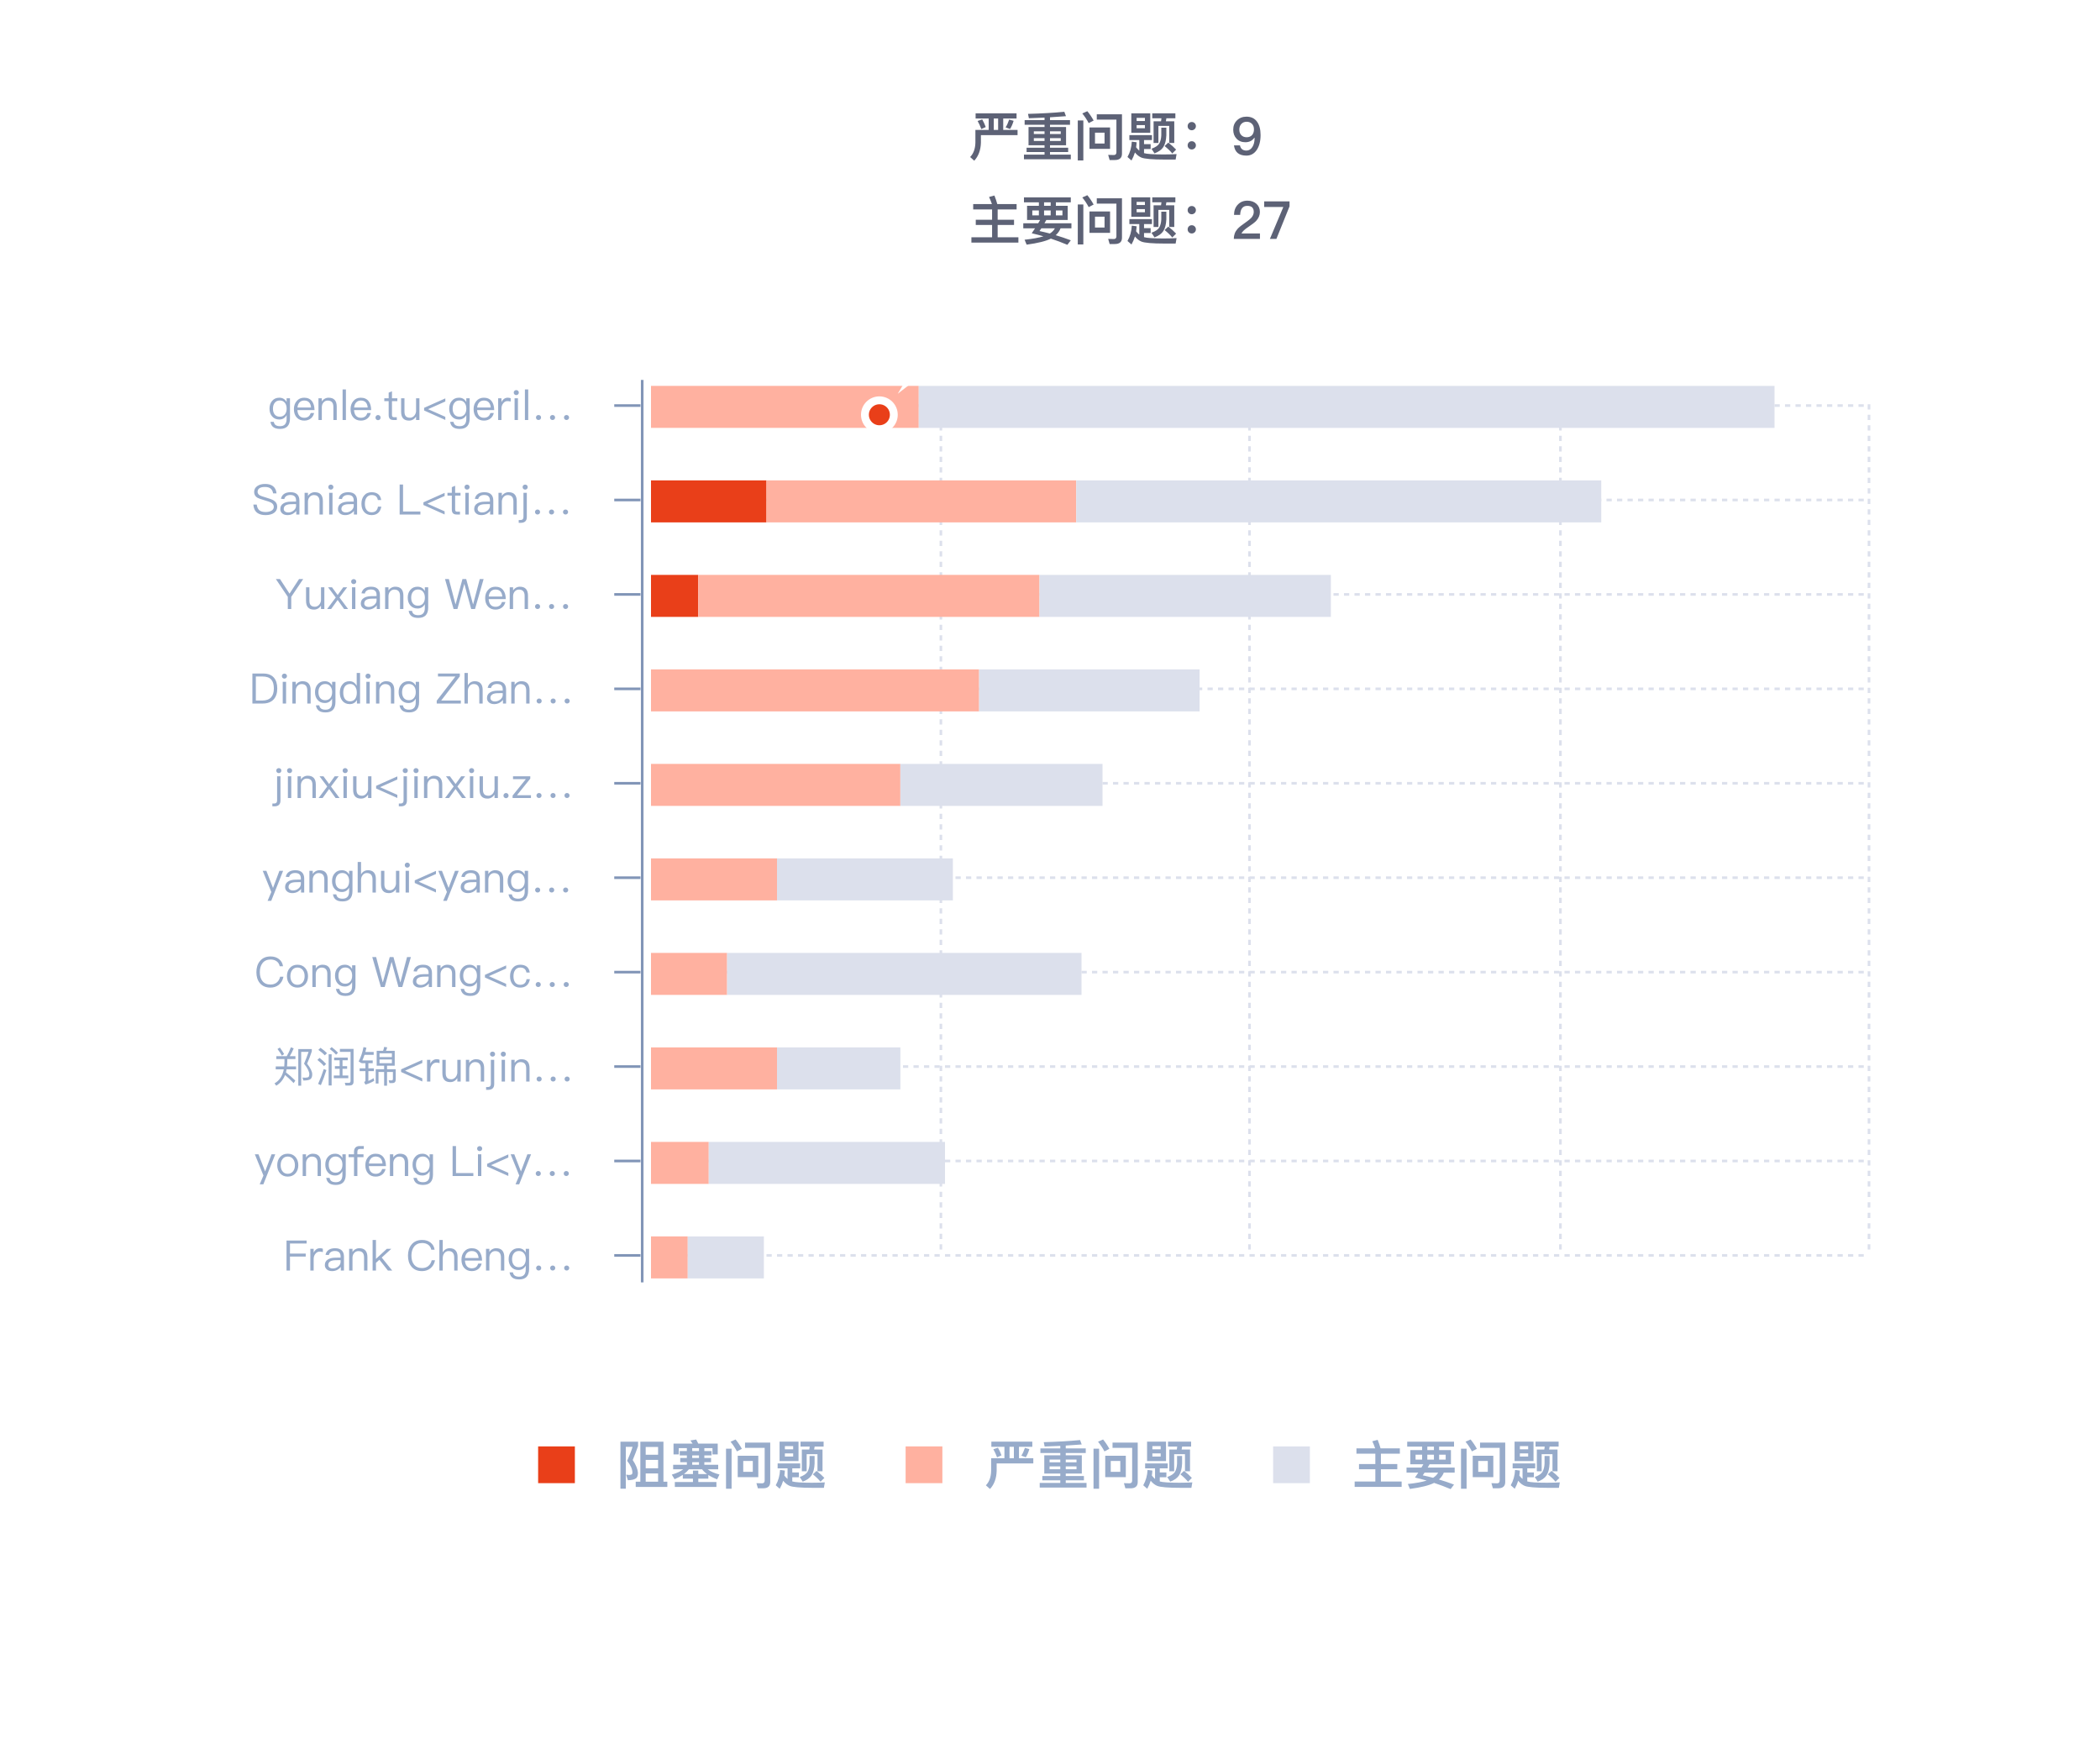 <svg width="800" height="662" viewBox="0 0 800 662" fill="none" xmlns="http://www.w3.org/2000/svg">
<rect width="800" height="662" rx="20" fill="white"/>
<rect x="205" y="551" width="14" height="14" fill="#E93F19"/>
<path d="M236.36 549.2L236.36 567.1H238.4L238.4 551.16H240.98C240.5 552.74 239.8 554.52 238.92 556.5C240.24 558.16 240.92 559.66 240.92 561C240.92 561.32 240.82 561.54 240.66 561.66C240.48 561.78 240.14 561.84 239.62 561.88C239.34 561.88 238.96 561.84 238.5 561.76L239.2 563.88C240.72 563.86 241.78 563.58 242.42 563.06C242.82 562.66 243.02 561.96 243.02 561C242.92 559.64 242.26 558.04 241.04 556.18C241.82 554.3 242.5 552.52 243.08 550.84L243.08 549.2H236.36ZM252.74 549.2H243.94L243.94 564.44H242.18L242.18 566.44H254.22L254.22 564.44H252.74L252.74 549.2ZM245.98 564.44L245.98 561.3H250.7L250.7 564.44H245.98ZM245.98 559.34L245.98 556.14H250.7L250.7 559.34H245.98ZM245.98 554.18L245.98 551.2H250.7L250.7 554.18H245.98ZM258.94 552.76L258.94 554.44H261.66L261.66 555.42H259.14L259.14 557.02H261.66L261.66 558H256.44L256.44 559.72H260.28C259.24 560.52 257.8 561.2 255.92 561.74L256.98 563.5C258.18 563 259.22 562.44 260.12 561.84L260.12 563.28H263.98L263.98 564.56H257.08L257.08 566.44H272.92L272.92 564.56H266.02L266.02 563.28H269.84L269.84 561.88C270.78 562.5 271.9 563.06 273.2 563.54L274.08 561.7C272.14 561.2 270.64 560.54 269.6 559.72H273.6L273.6 558H268.32L268.32 557.02H270.88L270.88 555.42H268.32L268.32 554.44H271.08L271.08 552.76H268.32L268.32 551.66H271.42L271.42 554.04H273.42L273.42 549.94H266.02C265.76 549.38 265.5 548.86 265.22 548.38L262.98 548.74C263.28 549.1 263.56 549.5 263.84 549.94H256.58L256.58 554.04H258.58L258.58 551.66H261.66L261.66 552.76H258.94ZM266.28 551.66L266.28 552.76H263.7L263.7 551.66H266.28ZM260.54 561.54C261.28 560.98 261.92 560.38 262.44 559.72H267.46C267.94 560.38 268.58 560.98 269.36 561.54H266.02L266.02 560.22H263.98L263.98 561.54H260.54ZM263.7 558L263.7 557.02H266.28L266.28 558H263.7ZM266.28 555.42H263.7L263.7 554.44H266.28L266.28 555.42ZM290.7 566.96C292.5 566.96 293.42 566.16 293.42 564.56L293.42 549.54H283.82L283.82 551.56H291.3L291.3 564C291.3 564.7 290.96 565.06 290.3 565.06L288.16 565L288.72 566.96H290.7ZM276.58 551.88L276.58 567.12H278.7L278.7 551.88H276.58ZM281.04 554.56L281.04 562.7H288.88L288.88 554.56H281.04ZM286.78 560.68H283.14L283.14 556.54H286.78L286.78 560.68ZM280.22 548.36L278.3 549.22C279.18 550.28 280 551.5 280.74 552.9L282.62 551.92C281.92 550.64 281.12 549.44 280.22 548.36ZM309.28 564.84C305.36 564.84 302.88 564.66 301.82 564.34L301.82 562.76H304.34L304.34 560.92H301.82L301.82 559.36H304.84L304.84 557.48H296.24L296.24 559.36H300.02L300.02 563.4C299.6 563.06 299.2 562.62 298.8 562.1C298.9 561.5 298.96 560.86 299 560.2L297.16 559.96C297.06 562.1 296.52 564.04 295.52 565.8L297.04 567.14C297.58 566.18 298.02 565.16 298.36 564.08C299.08 564.98 299.88 565.62 300.8 566.02C302 566.52 304.98 566.78 309.76 566.78H313.86L314.22 564.7C313.14 564.78 311.48 564.84 309.28 564.84ZM296.98 549.18L296.98 556.58H304.2L304.2 549.18H296.98ZM302.16 554.86H299L299 553.66H302.16L302.16 554.86ZM299 552.1L299 550.9H302.16L302.16 552.1H299ZM304.96 549.18L304.96 551.06H308.46C308.42 551.44 308.36 551.82 308.3 552.2H305.46L305.46 560.46H307.3L307.3 553.96H311.42L311.42 560.46H313.34L313.34 552.2H310.14C310.22 551.84 310.28 551.46 310.34 551.06H313.76L313.76 549.18H304.96ZM311.06 560.32L309.66 561.64C310.92 562.66 311.9 563.6 312.58 564.46L314.04 563C313.22 562.1 312.22 561.2 311.06 560.32ZM308.4 554.64L308.4 557.54C308.34 558.86 308.06 559.92 307.58 560.74C307.08 561.5 306.1 562.14 304.66 562.66L305.8 564.42C307.34 563.86 308.46 563.08 309.16 562.04C309.86 560.92 310.24 559.42 310.32 557.54L310.32 554.64H308.4Z" fill="#97ABCA"/>
<rect x="345" y="551" width="14" height="14" fill="#FFB1A0"/>
<path d="M377.66 549.18L377.66 551.14H382.64L382.64 555.5H377.58L377.58 560.34C377.52 562.68 376.86 564.5 375.58 565.82L377.14 567.22C378.74 565.5 379.6 563.2 379.68 560.34L379.68 557.48H393.64L393.64 555.5H388.18L388.18 551.14H393.26L393.26 549.18H377.66ZM384.58 555.5L384.58 551.14H386.24L386.24 555.5H384.58ZM390.44 551.56C390.04 552.76 389.6 553.74 389.08 554.52L390.78 555.14C391.34 554.26 391.78 553.22 392.14 552.02L390.44 551.56ZM380.18 551.5L378.42 552.08C378.94 552.96 379.4 554 379.84 555.16L381.52 554.4C381.14 553.36 380.7 552.4 380.18 551.5ZM397.82 554.38L397.82 561.34H403.92L403.92 562.28H397.08L397.08 563.92H403.92L403.92 564.9H396.08L396.08 566.68H413.92L413.92 564.9H406L406 563.92H412.92L412.92 562.28H406L406 561.34H412.12L412.12 554.38H406L406 553.52H413.62L413.62 551.76H406L406 550.68C408.16 550.56 410.2 550.42 412.08 550.26L411.46 548.58C407.42 548.98 402.8 549.24 397.62 549.38L397.96 551.04C400.04 550.96 402.02 550.88 403.92 550.8L403.92 551.76H396.34L396.34 553.52H403.92L403.92 554.38H397.82ZM410.1 559.7H406L406 558.62H410.1L410.1 559.7ZM403.92 559.7H399.84L399.84 558.62H403.92L403.92 559.7ZM399.84 557.06L399.84 556.02H403.92L403.92 557.06H399.84ZM406 556.02H410.1L410.1 557.06H406L406 556.02ZM430.7 566.96C432.5 566.96 433.42 566.16 433.42 564.56L433.42 549.54H423.82L423.82 551.56H431.3L431.3 564C431.3 564.7 430.96 565.06 430.3 565.06L428.16 565L428.72 566.96H430.7ZM416.58 551.88L416.58 567.12H418.7L418.7 551.88H416.58ZM421.04 554.56L421.04 562.7H428.88L428.88 554.56H421.04ZM426.78 560.68H423.14L423.14 556.54H426.78L426.78 560.68ZM420.22 548.36L418.3 549.22C419.18 550.28 420 551.5 420.74 552.9L422.62 551.92C421.92 550.64 421.12 549.44 420.22 548.36ZM449.28 564.84C445.36 564.84 442.88 564.66 441.82 564.34L441.82 562.76H444.34L444.34 560.92H441.82L441.82 559.36H444.84L444.84 557.48H436.24L436.24 559.36H440.02L440.02 563.4C439.6 563.06 439.2 562.62 438.8 562.1C438.9 561.5 438.96 560.86 439 560.2L437.16 559.96C437.06 562.1 436.52 564.04 435.52 565.8L437.04 567.14C437.58 566.18 438.02 565.16 438.36 564.08C439.08 564.98 439.88 565.62 440.8 566.02C442 566.52 444.98 566.78 449.76 566.78H453.86L454.22 564.7C453.14 564.78 451.48 564.84 449.28 564.84ZM436.98 549.18L436.98 556.58H444.2L444.2 549.18H436.98ZM442.16 554.86H439L439 553.66H442.16L442.16 554.86ZM439 552.1L439 550.9H442.16L442.16 552.1H439ZM444.96 549.18L444.96 551.06H448.46C448.42 551.44 448.36 551.82 448.3 552.2H445.46L445.46 560.46H447.3L447.3 553.96H451.42L451.42 560.46H453.34L453.34 552.2H450.14C450.22 551.84 450.28 551.46 450.34 551.06H453.76L453.76 549.18H444.96ZM451.06 560.32L449.66 561.64C450.92 562.66 451.9 563.6 452.58 564.46L454.04 563C453.22 562.1 452.22 561.2 451.06 560.32ZM448.4 554.64L448.4 557.54C448.34 558.86 448.06 559.92 447.58 560.74C447.08 561.5 446.1 562.14 444.66 562.66L445.8 564.42C447.34 563.86 448.46 563.08 449.16 562.04C449.86 560.92 450.24 559.42 450.32 557.54L450.32 554.64H448.4Z" fill="#97ABCA"/>
<rect x="485" y="551" width="14" height="14" fill="#DCE0EC"/>
<path d="M523.94 553.78L523.94 557.72H517.72L517.72 559.7H523.94L523.94 564.38H516.06L516.06 566.42H533.96L533.96 564.38H526.06L526.06 559.7H532.3L532.3 557.72H526.06L526.06 553.78H533.28L533.28 551.74H525.92C525.66 550.76 525.3 549.68 524.82 548.48L522.78 549.04C523.18 549.9 523.56 550.8 523.88 551.74H516.74L516.74 553.78H523.94ZM536.08 549.2L536.08 551.08H541.76L541.76 552.4H537.26L537.26 557.8H542.24C542 558.2 541.74 558.62 541.5 559.06H535.82L535.82 560.98H540.3C539.9 561.6 539.48 562.22 539.04 562.86C540.52 563.2 542 563.58 543.5 564.02C541.74 564.56 539.36 565 536.32 565.32L537.1 567.2C541.38 566.62 544.44 565.86 546.32 564.9C548.42 565.58 550.52 566.38 552.62 567.26L553.92 565.54C551.96 564.8 550.06 564.16 548.18 563.6C549.02 562.84 549.64 561.98 550.02 560.98H554.16L554.16 559.06H543.88L544.6 557.8H552.74L552.74 552.4H548.24L548.24 551.08H553.92L553.92 549.2H536.08ZM545.94 562.96C544.6 562.6 543.28 562.28 542 562.02C542.2 561.7 542.44 561.36 542.7 560.98H547.86C547.46 561.74 546.82 562.4 545.94 562.96ZM546.26 552.4H543.74L543.74 551.08H546.26L546.26 552.4ZM550.74 556.04H548.24L548.24 554.16H550.74L550.74 556.04ZM546.26 556.04H543.74L543.74 554.16H546.26L546.26 556.04ZM541.76 556.04H539.26L539.26 554.16H541.76L541.76 556.04ZM570.7 566.96C572.5 566.96 573.42 566.16 573.42 564.56L573.42 549.54H563.82L563.82 551.56H571.3L571.3 564C571.3 564.7 570.96 565.06 570.3 565.06L568.16 565L568.72 566.96H570.7ZM556.58 551.88L556.58 567.12H558.7L558.7 551.88H556.58ZM561.04 554.56L561.04 562.7H568.88L568.88 554.56H561.04ZM566.78 560.68H563.14L563.14 556.54H566.78L566.78 560.68ZM560.22 548.36L558.3 549.22C559.18 550.28 560 551.5 560.74 552.9L562.62 551.92C561.92 550.64 561.12 549.44 560.22 548.36ZM589.28 564.84C585.36 564.84 582.88 564.66 581.82 564.34L581.82 562.76H584.34L584.34 560.92H581.82L581.82 559.36H584.84L584.84 557.48H576.24L576.24 559.36H580.02L580.02 563.4C579.6 563.06 579.2 562.62 578.8 562.1C578.9 561.5 578.96 560.86 579 560.2L577.16 559.96C577.06 562.1 576.52 564.04 575.52 565.8L577.04 567.14C577.58 566.18 578.02 565.16 578.36 564.08C579.08 564.98 579.88 565.62 580.8 566.02C582 566.52 584.98 566.78 589.76 566.78H593.86L594.22 564.7C593.14 564.78 591.48 564.84 589.28 564.84ZM576.98 549.18L576.98 556.58H584.2L584.2 549.18H576.98ZM582.16 554.86H579L579 553.66H582.16L582.16 554.86ZM579 552.1L579 550.9H582.16L582.16 552.1H579ZM584.96 549.18L584.96 551.06H588.46C588.42 551.44 588.36 551.82 588.3 552.2H585.46L585.46 560.46H587.3L587.3 553.96H591.42L591.42 560.46H593.34L593.34 552.2H590.14C590.22 551.84 590.28 551.46 590.34 551.06H593.76L593.76 549.18H584.96ZM591.06 560.32L589.66 561.64C590.92 562.66 591.9 563.6 592.58 564.46L594.04 563C593.22 562.1 592.22 561.2 591.06 560.32ZM588.4 554.64L588.4 557.54C588.34 558.86 588.06 559.92 587.58 560.74C587.08 561.5 586.1 562.14 584.66 562.66L585.8 564.42C587.34 563.86 588.46 563.08 589.16 562.04C589.86 560.92 590.24 559.42 590.32 557.54L590.32 554.64H588.4Z" fill="#97ABCA"/>
<path d="M244.649 144.73L244.649 488.517" stroke="#8195B7"/>
<path d="M248 154.496H712" stroke="#DCE0EC" stroke-dasharray="2 2"/>
<path d="M248 190.467H712" stroke="#DCE0EC" stroke-dasharray="2 2"/>
<path d="M248 226.439H712" stroke="#DCE0EC" stroke-dasharray="2 2"/>
<path d="M712 154L712 478" stroke="#DCE0EC" stroke-dasharray="2 2"/>
<path d="M594.442 154L594.442 478" stroke="#DCE0EC" stroke-dasharray="2 2"/>
<path d="M475.992 154L475.992 478" stroke="#DCE0EC" stroke-dasharray="2 2"/>
<path d="M358.434 154L358.434 478" stroke="#DCE0EC" stroke-dasharray="2 2"/>
<path d="M248 262.411H712" stroke="#DCE0EC" stroke-dasharray="2 2"/>
<path d="M248 298.382H712" stroke="#DCE0EC" stroke-dasharray="2 2"/>
<path d="M248 334.354H712" stroke="#DCE0EC" stroke-dasharray="2 2"/>
<path d="M248 370.325H712" stroke="#DCE0EC" stroke-dasharray="2 2"/>
<path d="M248 406.297H712" stroke="#DCE0EC" stroke-dasharray="2 2"/>
<path d="M248 442.269H712" stroke="#DCE0EC" stroke-dasharray="2 2"/>
<path d="M248 478.24H712" stroke="#DCE0EC" stroke-dasharray="2 2"/>
<rect x="248" y="147" width="102" height="16" fill="#FFB1A0"/>
<rect x="350" y="147" width="326" height="16" fill="#DCE0EC"/>
<rect x="248" y="183" width="44" height="16" fill="#E93F19"/>
<rect x="292" y="183" width="118" height="16" fill="#FFB1A0"/>
<rect x="410" y="183" width="200" height="16" fill="#DCE0EC"/>
<rect x="248" y="219" width="18" height="16" fill="#E93F19"/>
<rect x="266" y="219" width="130" height="16" fill="#FFB1A0"/>
<rect x="396" y="219" width="111" height="16" fill="#DCE0EC"/>
<rect x="248" y="255" width="125" height="16" fill="#FFB1A0"/>
<rect x="373" y="255" width="84" height="16" fill="#DCE0EC"/>
<rect x="248" y="291" width="95" height="16" fill="#FFB1A0"/>
<rect x="343" y="291" width="77" height="16" fill="#DCE0EC"/>
<rect x="248" y="327" width="48" height="16" fill="#FFB1A0"/>
<rect x="296" y="327" width="67" height="16" fill="#DCE0EC"/>
<rect x="248" y="363" width="29" height="16" fill="#FFB1A0"/>
<rect x="277" y="363" width="135" height="16" fill="#DCE0EC"/>
<rect x="248" y="399" width="48" height="16" fill="#FFB1A0"/>
<rect x="296" y="399" width="47" height="16" fill="#DCE0EC"/>
<rect x="248" y="435" width="22" height="16" fill="#FFB1A0"/>
<rect x="270" y="435" width="90" height="16" fill="#DCE0EC"/>
<rect x="248" y="471" width="14" height="16" fill="#FFB1A0"/>
<rect x="262" y="471" width="29" height="16" fill="#DCE0EC"/>
<path d="M234 154.496H244" stroke="#8195B7"/>
<path d="M234 190.467H244" stroke="#8195B7"/>
<path d="M234 226.439H244" stroke="#8195B7"/>
<path d="M234 262.411H244" stroke="#8195B7"/>
<path d="M234 298.382H244" stroke="#8195B7"/>
<path d="M234 334.354H244" stroke="#8195B7"/>
<path d="M234 370.326H244" stroke="#8195B7"/>
<path d="M234 406.297H244" stroke="#8195B7"/>
<path d="M234 442.269H244" stroke="#8195B7"/>
<path d="M234 478.241H244" stroke="#8195B7"/>
<path d="M106.4 151.504C105.248 151.504 104.336 151.904 103.664 152.72C102.992 153.488 102.672 154.464 102.672 155.68C102.672 156.88 102.992 157.856 103.664 158.624C104.336 159.408 105.248 159.808 106.4 159.808C107.648 159.808 108.576 159.248 109.184 158.144V159.6C109.184 161.424 108.352 162.352 106.688 162.352C105.936 162.352 105.376 162.208 105.008 161.936C104.64 161.68 104.4 161.264 104.304 160.704H103.024C103.168 161.6 103.536 162.272 104.128 162.72C104.704 163.168 105.568 163.392 106.688 163.392C109.2 163.392 110.464 162.064 110.464 159.424V151.728H109.184V153.152C108.576 152.048 107.648 151.504 106.4 151.504ZM106.592 152.56C107.408 152.56 108.048 152.848 108.528 153.456C108.976 154 109.2 154.752 109.2 155.68C109.2 156.576 108.976 157.312 108.528 157.872C108.048 158.448 107.408 158.736 106.576 158.736C105.68 158.736 105.024 158.416 104.576 157.808C104.176 157.264 103.984 156.544 103.984 155.68C103.984 154.752 104.208 154 104.656 153.456C105.12 152.848 105.76 152.56 106.592 152.56ZM115.853 151.504C114.653 151.504 113.709 151.936 113.005 152.8C112.301 153.616 111.965 154.64 111.965 155.856C111.965 157.2 112.317 158.256 113.053 159.056C113.757 159.824 114.717 160.224 115.901 160.224C116.973 160.224 117.853 159.904 118.541 159.296C119.101 158.784 119.469 158.144 119.661 157.344H118.381C118.173 157.92 117.901 158.352 117.549 158.64C117.133 158.976 116.573 159.152 115.901 159.152C115.117 159.152 114.493 158.896 114.045 158.384C113.597 157.872 113.357 157.152 113.293 156.224H119.821C119.789 154.784 119.469 153.648 118.861 152.848C118.189 151.952 117.181 151.504 115.853 151.504ZM115.885 152.576C117.453 152.576 118.333 153.456 118.493 155.232H113.325C113.405 154.416 113.661 153.776 114.109 153.296C114.557 152.816 115.149 152.576 115.885 152.576ZM125.192 151.504C124.648 151.504 124.152 151.632 123.704 151.888C123.256 152.128 122.888 152.48 122.6 152.944V151.728H121.32V160H122.6V155.008C122.648 154.256 122.888 153.664 123.336 153.216C123.752 152.8 124.248 152.592 124.824 152.592C126.264 152.592 127 153.392 127 155.008V160H128.28V154.912C128.28 152.64 127.24 151.504 125.192 151.504ZM130.514 148.352V160H131.778V148.352H130.514ZM137.431 151.504C136.231 151.504 135.287 151.936 134.583 152.8C133.879 153.616 133.543 154.64 133.543 155.856C133.543 157.2 133.895 158.256 134.631 159.056C135.335 159.824 136.295 160.224 137.479 160.224C138.551 160.224 139.431 159.904 140.119 159.296C140.679 158.784 141.047 158.144 141.239 157.344H139.959C139.751 157.92 139.479 158.352 139.127 158.64C138.711 158.976 138.151 159.152 137.479 159.152C136.695 159.152 136.071 158.896 135.623 158.384C135.175 157.872 134.935 157.152 134.871 156.224H141.399C141.367 154.784 141.047 153.648 140.439 152.848C139.767 151.952 138.759 151.504 137.431 151.504ZM137.463 152.576C139.031 152.576 139.911 153.456 140.071 155.232H134.903C134.983 154.416 135.239 153.776 135.687 153.296C136.135 152.816 136.727 152.576 137.463 152.576ZM144.018 158.096C143.73 158.096 143.506 158.192 143.33 158.384C143.138 158.576 143.042 158.8 143.042 159.088C143.042 159.36 143.138 159.584 143.33 159.776C143.506 159.968 143.73 160.064 144.018 160.064C144.274 160.064 144.514 159.968 144.706 159.776C144.898 159.584 144.994 159.36 144.994 159.088C144.994 158.8 144.898 158.576 144.706 158.384C144.514 158.192 144.274 158.096 144.018 158.096ZM149.325 149.056L148.061 149.584V151.728H146.397V152.8H148.061V158.064C148.061 158.688 148.189 159.152 148.461 159.472C148.749 159.824 149.245 160 149.917 160H151.165V158.928H150.109C149.821 158.928 149.613 158.848 149.501 158.72C149.373 158.592 149.325 158.368 149.325 158.064V152.8H151.373V151.728H149.325V149.056ZM152.805 151.728V156.848C152.805 159.088 153.797 160.224 155.812 160.224C156.933 160.224 157.829 159.712 158.501 158.72V160H159.781V151.728H158.501V156.768C158.405 157.472 158.133 158.048 157.685 158.496C157.253 158.912 156.757 159.136 156.213 159.136C155.461 159.136 154.917 158.928 154.581 158.544C154.245 158.16 154.085 157.568 154.085 156.784V151.728H152.805ZM169.646 151.76L161.566 155.36V156.368L169.646 159.984V158.784L163.07 155.872L169.646 152.944V151.76ZM174.853 151.504C173.701 151.504 172.789 151.904 172.117 152.72C171.445 153.488 171.125 154.464 171.125 155.68C171.125 156.88 171.445 157.856 172.117 158.624C172.789 159.408 173.701 159.808 174.853 159.808C176.101 159.808 177.029 159.248 177.637 158.144V159.6C177.637 161.424 176.805 162.352 175.141 162.352C174.389 162.352 173.829 162.208 173.461 161.936C173.093 161.68 172.853 161.264 172.757 160.704H171.477C171.621 161.6 171.989 162.272 172.581 162.72C173.157 163.168 174.021 163.392 175.141 163.392C177.653 163.392 178.917 162.064 178.917 159.424V151.728H177.637V153.152C177.029 152.048 176.101 151.504 174.853 151.504ZM175.045 152.56C175.861 152.56 176.501 152.848 176.981 153.456C177.429 154 177.653 154.752 177.653 155.68C177.653 156.576 177.429 157.312 176.981 157.872C176.501 158.448 175.861 158.736 175.029 158.736C174.133 158.736 173.477 158.416 173.029 157.808C172.629 157.264 172.437 156.544 172.437 155.68C172.437 154.752 172.661 154 173.109 153.456C173.573 152.848 174.213 152.56 175.045 152.56ZM184.306 151.504C183.106 151.504 182.162 151.936 181.458 152.8C180.754 153.616 180.418 154.64 180.418 155.856C180.418 157.2 180.77 158.256 181.506 159.056C182.21 159.824 183.17 160.224 184.354 160.224C185.426 160.224 186.306 159.904 186.994 159.296C187.554 158.784 187.922 158.144 188.114 157.344H186.834C186.626 157.92 186.354 158.352 186.002 158.64C185.586 158.976 185.026 159.152 184.354 159.152C183.57 159.152 182.946 158.896 182.498 158.384C182.05 157.872 181.81 157.152 181.746 156.224H188.274C188.242 154.784 187.922 153.648 187.314 152.848C186.642 151.952 185.634 151.504 184.306 151.504ZM184.338 152.576C185.906 152.576 186.786 153.456 186.946 155.232H181.778C181.858 154.416 182.114 153.776 182.562 153.296C183.01 152.816 183.602 152.576 184.338 152.576ZM193.405 151.504C192.829 151.504 192.333 151.68 191.901 152.032C191.549 152.304 191.261 152.688 191.037 153.168V151.728H189.773V160H191.037V155.616C191.037 154.848 191.245 154.192 191.693 153.648C192.125 153.072 192.669 152.8 193.309 152.8C193.709 152.8 194.125 152.848 194.541 152.976V151.696C194.237 151.568 193.853 151.504 193.405 151.504ZM196.673 148.608C196.401 148.608 196.177 148.688 195.985 148.88C195.793 149.04 195.713 149.264 195.713 149.552C195.713 149.824 195.793 150.048 195.985 150.24C196.177 150.416 196.401 150.512 196.673 150.512C196.945 150.512 197.169 150.416 197.361 150.24C197.553 150.048 197.649 149.824 197.649 149.552C197.649 149.264 197.553 149.04 197.361 148.88C197.169 148.688 196.945 148.608 196.673 148.608ZM196.033 151.728V160H197.313V151.728H196.033ZM199.967 148.352V160H201.231V148.352H199.967ZM205.14 158.096C204.868 158.096 204.644 158.176 204.468 158.368C204.276 158.544 204.18 158.768 204.18 159.04C204.18 159.312 204.276 159.536 204.468 159.728C204.644 159.904 204.868 160 205.14 160C205.412 160 205.652 159.904 205.844 159.728C206.02 159.552 206.116 159.328 206.116 159.04C206.116 158.768 206.02 158.544 205.844 158.368C205.652 158.176 205.428 158.096 205.14 158.096ZM210.484 158.096C210.212 158.096 209.988 158.176 209.796 158.368C209.604 158.544 209.524 158.768 209.524 159.04C209.524 159.312 209.604 159.536 209.796 159.728C209.988 159.904 210.212 160 210.484 160C210.756 160 210.996 159.904 211.188 159.728C211.364 159.552 211.46 159.328 211.46 159.04C211.46 158.768 211.364 158.544 211.188 158.368C210.996 158.176 210.756 158.096 210.484 158.096ZM215.812 158.096C215.54 158.096 215.316 158.176 215.124 158.368C214.932 158.544 214.852 158.768 214.852 159.04C214.852 159.312 214.932 159.536 215.124 159.728C215.316 159.904 215.54 160 215.812 160C216.084 160 216.308 159.904 216.5 159.728C216.692 159.552 216.788 159.328 216.788 159.04C216.788 158.768 216.692 158.544 216.5 158.368C216.308 158.176 216.084 158.096 215.812 158.096Z" fill="#97ABCA"/>
<path d="M100.992 184.352C99.808 184.352 98.832 184.608 98.08 185.12C97.232 185.664 96.816 186.448 96.816 187.44C96.816 188.4 97.248 189.136 98.128 189.648C98.496 189.84 99.376 190.16 100.752 190.576C102.032 190.944 102.848 191.216 103.168 191.408C103.92 191.808 104.304 192.368 104.304 193.088C104.304 193.696 104.016 194.176 103.44 194.528C102.864 194.88 102.096 195.056 101.168 195.056C100.144 195.056 99.376 194.832 98.848 194.416C98.272 193.952 97.92 193.216 97.808 192.224H96.512C96.608 193.632 97.104 194.672 98 195.36C98.768 195.936 99.824 196.224 101.168 196.224C102.528 196.224 103.6 195.936 104.4 195.376C105.2 194.8 105.6 194 105.6 193.008C105.6 191.968 105.12 191.168 104.176 190.592C103.696 190.304 102.704 189.936 101.2 189.488C100.096 189.168 99.392 188.928 99.104 188.768C98.448 188.416 98.128 187.952 98.128 187.376C98.128 186.72 98.4 186.24 98.944 185.92C99.424 185.632 100.08 185.504 100.928 185.504C101.856 185.504 102.576 185.696 103.088 186.112C103.584 186.512 103.904 187.12 104.048 187.952H105.344C105.232 186.752 104.8 185.84 104.032 185.232C103.296 184.64 102.272 184.352 100.992 184.352ZM110.701 187.504C109.709 187.504 108.925 187.696 108.317 188.08C107.645 188.496 107.213 189.152 107.037 190.016L108.301 190.112C108.429 189.584 108.701 189.184 109.133 188.928C109.517 188.672 110.013 188.56 110.621 188.56C112.061 188.56 112.781 189.248 112.781 190.64V191.072L110.797 191.104C109.549 191.12 108.589 191.36 107.917 191.808C107.149 192.288 106.781 192.992 106.781 193.936C106.781 194.608 107.037 195.168 107.549 195.6C108.045 196.016 108.701 196.224 109.533 196.224C110.301 196.224 110.989 196.048 111.597 195.712C112.109 195.424 112.541 195.056 112.861 194.608V196H114.061V190.688C114.061 189.728 113.805 188.976 113.325 188.432C112.749 187.808 111.885 187.504 110.701 187.504ZM112.781 192.032V192.736C112.781 193.376 112.477 193.952 111.885 194.448C111.277 194.96 110.589 195.216 109.805 195.216C109.293 195.216 108.877 195.088 108.557 194.848C108.237 194.592 108.093 194.288 108.093 193.904C108.093 192.704 109.021 192.096 110.877 192.064L112.781 192.032ZM119.911 187.504C119.367 187.504 118.871 187.632 118.423 187.888C117.975 188.128 117.607 188.48 117.319 188.944V187.728H116.039V196H117.319V191.008C117.367 190.256 117.607 189.664 118.055 189.216C118.471 188.8 118.967 188.592 119.543 188.592C120.983 188.592 121.719 189.392 121.719 191.008V196H122.999V190.912C122.999 188.64 121.959 187.504 119.911 187.504ZM126.032 184.608C125.76 184.608 125.536 184.688 125.344 184.88C125.152 185.04 125.072 185.264 125.072 185.552C125.072 185.824 125.152 186.048 125.344 186.24C125.536 186.416 125.76 186.512 126.032 186.512C126.304 186.512 126.528 186.416 126.72 186.24C126.912 186.048 127.008 185.824 127.008 185.552C127.008 185.264 126.912 185.04 126.72 184.88C126.528 184.688 126.304 184.608 126.032 184.608ZM125.392 187.728V196H126.672V187.728H125.392ZM132.67 187.504C131.678 187.504 130.894 187.696 130.286 188.08C129.614 188.496 129.182 189.152 129.006 190.016L130.27 190.112C130.398 189.584 130.67 189.184 131.102 188.928C131.486 188.672 131.982 188.56 132.59 188.56C134.03 188.56 134.75 189.248 134.75 190.64V191.072L132.766 191.104C131.518 191.12 130.558 191.36 129.886 191.808C129.118 192.288 128.75 192.992 128.75 193.936C128.75 194.608 129.006 195.168 129.518 195.6C130.014 196.016 130.67 196.224 131.502 196.224C132.27 196.224 132.958 196.048 133.566 195.712C134.078 195.424 134.51 195.056 134.83 194.608V196H136.03V190.688C136.03 189.728 135.774 188.976 135.294 188.432C134.718 187.808 133.854 187.504 132.67 187.504ZM134.75 192.032V192.736C134.75 193.376 134.446 193.952 133.854 194.448C133.246 194.96 132.558 195.216 131.774 195.216C131.262 195.216 130.846 195.088 130.526 194.848C130.206 194.592 130.062 194.288 130.062 193.904C130.062 192.704 130.99 192.096 132.846 192.064L134.75 192.032ZM141.576 187.504C140.344 187.504 139.368 187.936 138.664 188.816C138.008 189.616 137.688 190.64 137.688 191.904C137.688 193.168 138.008 194.192 138.664 194.976C139.352 195.808 140.312 196.224 141.56 196.224C142.584 196.224 143.4 195.952 144.024 195.424C144.664 194.88 145.064 194.064 145.256 193.008H143.976C143.784 194.432 142.968 195.152 141.56 195.152C140.728 195.152 140.088 194.848 139.656 194.272C139.208 193.696 139 192.896 139 191.888C139 190.88 139.224 190.08 139.672 189.488C140.136 188.88 140.776 188.576 141.576 188.576C142.232 188.576 142.76 188.72 143.176 189.04C143.576 189.36 143.832 189.84 143.944 190.48H145.208C145.064 189.472 144.68 188.72 144.04 188.224C143.416 187.744 142.6 187.504 141.576 187.504ZM152.246 184.576V196H160.15V194.864H153.542V184.576H152.246ZM169.38 187.76L161.3 191.36V192.368L169.38 195.984V194.784L162.804 191.872L169.38 188.944V187.76ZM173.388 185.056L172.124 185.584V187.728H170.46V188.8H172.124V194.064C172.124 194.688 172.252 195.152 172.524 195.472C172.812 195.824 173.308 196 173.98 196H175.228V194.928H174.172C173.884 194.928 173.676 194.848 173.564 194.72C173.436 194.592 173.388 194.368 173.388 194.064V188.8H175.436V187.728H173.388V185.056ZM177.923 184.608C177.651 184.608 177.427 184.688 177.235 184.88C177.043 185.04 176.963 185.264 176.963 185.552C176.963 185.824 177.043 186.048 177.235 186.24C177.427 186.416 177.651 186.512 177.923 186.512C178.195 186.512 178.419 186.416 178.611 186.24C178.803 186.048 178.899 185.824 178.899 185.552C178.899 185.264 178.803 185.04 178.611 184.88C178.419 184.688 178.195 184.608 177.923 184.608ZM177.283 187.728V196H178.563V187.728H177.283ZM184.561 187.504C183.569 187.504 182.785 187.696 182.177 188.08C181.505 188.496 181.073 189.152 180.897 190.016L182.161 190.112C182.289 189.584 182.561 189.184 182.993 188.928C183.377 188.672 183.873 188.56 184.481 188.56C185.921 188.56 186.641 189.248 186.641 190.64V191.072L184.657 191.104C183.409 191.12 182.449 191.36 181.777 191.808C181.009 192.288 180.641 192.992 180.641 193.936C180.641 194.608 180.897 195.168 181.409 195.6C181.905 196.016 182.561 196.224 183.393 196.224C184.161 196.224 184.849 196.048 185.457 195.712C185.969 195.424 186.401 195.056 186.721 194.608V196H187.921V190.688C187.921 189.728 187.665 188.976 187.185 188.432C186.609 187.808 185.745 187.504 184.561 187.504ZM186.641 192.032V192.736C186.641 193.376 186.337 193.952 185.745 194.448C185.137 194.96 184.449 195.216 183.665 195.216C183.153 195.216 182.737 195.088 182.417 194.848C182.097 194.592 181.953 194.288 181.953 193.904C181.953 192.704 182.881 192.096 184.737 192.064L186.641 192.032ZM193.77 187.504C193.226 187.504 192.73 187.632 192.282 187.888C191.834 188.128 191.466 188.48 191.178 188.944V187.728H189.898V196H191.178V191.008C191.226 190.256 191.466 189.664 191.914 189.216C192.33 188.8 192.826 188.592 193.402 188.592C194.842 188.592 195.578 189.392 195.578 191.008V196H196.858V190.912C196.858 188.64 195.818 187.504 193.77 187.504ZM200.052 184.608C199.78 184.608 199.556 184.688 199.364 184.88C199.172 185.04 199.092 185.264 199.092 185.552C199.092 185.824 199.172 186.048 199.364 186.24C199.556 186.416 199.78 186.512 200.052 186.512C200.324 186.512 200.564 186.416 200.756 186.24C200.932 186.048 201.028 185.824 201.028 185.552C201.028 185.264 200.932 185.04 200.756 184.88C200.564 184.688 200.324 184.608 200.052 184.608ZM199.412 187.728V196.912C199.412 197.696 199.028 198.096 198.276 198.096H197.604V199.168H198.372C199.908 199.168 200.692 198.432 200.692 196.96V187.728H199.412ZM204.765 194.096C204.493 194.096 204.269 194.176 204.093 194.368C203.901 194.544 203.805 194.768 203.805 195.04C203.805 195.312 203.901 195.536 204.093 195.728C204.269 195.904 204.493 196 204.765 196C205.037 196 205.277 195.904 205.469 195.728C205.645 195.552 205.741 195.328 205.741 195.04C205.741 194.768 205.645 194.544 205.469 194.368C205.277 194.176 205.053 194.096 204.765 194.096ZM210.109 194.096C209.837 194.096 209.613 194.176 209.421 194.368C209.229 194.544 209.149 194.768 209.149 195.04C209.149 195.312 209.229 195.536 209.421 195.728C209.613 195.904 209.837 196 210.109 196C210.381 196 210.621 195.904 210.813 195.728C210.989 195.552 211.085 195.328 211.085 195.04C211.085 194.768 210.989 194.544 210.813 194.368C210.621 194.176 210.381 194.096 210.109 194.096ZM215.437 194.096C215.165 194.096 214.941 194.176 214.749 194.368C214.557 194.544 214.477 194.768 214.477 195.04C214.477 195.312 214.557 195.536 214.749 195.728C214.941 195.904 215.165 196 215.437 196C215.709 196 215.933 195.904 216.125 195.728C216.317 195.552 216.413 195.328 216.413 195.04C216.413 194.768 216.317 194.544 216.125 194.368C215.933 194.176 215.709 194.096 215.437 194.096Z" fill="#97ABCA"/>
<path d="M105.08 220.576L109.64 227.36V232H110.952V227.36L115.512 220.576H113.928L110.296 226.144L106.664 220.576H105.08ZM116.586 223.728V228.848C116.586 231.088 117.578 232.224 119.594 232.224C120.714 232.224 121.61 231.712 122.282 230.72V232H123.562V223.728H122.282V228.768C122.186 229.472 121.914 230.048 121.466 230.496C121.034 230.912 120.538 231.136 119.994 231.136C119.242 231.136 118.698 230.928 118.362 230.544C118.026 230.16 117.866 229.568 117.866 228.784V223.728H116.586ZM124.979 223.728L127.907 227.616L124.627 232H126.147L128.627 228.56L131.091 232H132.611L129.331 227.616L132.259 223.728H130.755L128.627 226.672L126.483 223.728H124.979ZM134.736 220.608C134.464 220.608 134.24 220.688 134.048 220.88C133.856 221.04 133.776 221.264 133.776 221.552C133.776 221.824 133.856 222.048 134.048 222.24C134.24 222.416 134.464 222.512 134.736 222.512C135.008 222.512 135.232 222.416 135.424 222.24C135.616 222.048 135.712 221.824 135.712 221.552C135.712 221.264 135.616 221.04 135.424 220.88C135.232 220.688 135.008 220.608 134.736 220.608ZM134.096 223.728V232H135.376V223.728H134.096ZM141.373 223.504C140.381 223.504 139.597 223.696 138.989 224.08C138.317 224.496 137.885 225.152 137.709 226.016L138.973 226.112C139.101 225.584 139.373 225.184 139.805 224.928C140.189 224.672 140.685 224.56 141.293 224.56C142.733 224.56 143.453 225.248 143.453 226.64V227.072L141.469 227.104C140.221 227.12 139.261 227.36 138.589 227.808C137.821 228.288 137.453 228.992 137.453 229.936C137.453 230.608 137.709 231.168 138.221 231.6C138.717 232.016 139.373 232.224 140.205 232.224C140.973 232.224 141.661 232.048 142.269 231.712C142.781 231.424 143.213 231.056 143.533 230.608V232H144.733V226.688C144.733 225.728 144.477 224.976 143.997 224.432C143.421 223.808 142.557 223.504 141.373 223.504ZM143.453 228.032V228.736C143.453 229.376 143.149 229.952 142.557 230.448C141.949 230.96 141.261 231.216 140.477 231.216C139.965 231.216 139.549 231.088 139.229 230.848C138.909 230.592 138.765 230.288 138.765 229.904C138.765 228.704 139.693 228.096 141.549 228.064L143.453 228.032ZM150.583 223.504C150.039 223.504 149.543 223.632 149.095 223.888C148.647 224.128 148.279 224.48 147.991 224.944V223.728H146.711V232H147.991V227.008C148.039 226.256 148.279 225.664 148.727 225.216C149.143 224.8 149.639 224.592 150.215 224.592C151.655 224.592 152.391 225.392 152.391 227.008V232H153.671V226.912C153.671 224.64 152.631 223.504 150.583 223.504ZM159.056 223.504C157.904 223.504 156.992 223.904 156.32 224.72C155.648 225.488 155.328 226.464 155.328 227.68C155.328 228.88 155.648 229.856 156.32 230.624C156.992 231.408 157.904 231.808 159.056 231.808C160.304 231.808 161.232 231.248 161.84 230.144V231.6C161.84 233.424 161.008 234.352 159.344 234.352C158.592 234.352 158.032 234.208 157.664 233.936C157.296 233.68 157.056 233.264 156.96 232.704H155.68C155.824 233.6 156.192 234.272 156.784 234.72C157.36 235.168 158.224 235.392 159.344 235.392C161.856 235.392 163.12 234.064 163.12 231.424V223.728H161.84V225.152C161.232 224.048 160.304 223.504 159.056 223.504ZM159.248 224.56C160.064 224.56 160.704 224.848 161.184 225.456C161.632 226 161.856 226.752 161.856 227.68C161.856 228.576 161.632 229.312 161.184 229.872C160.704 230.448 160.064 230.736 159.232 230.736C158.336 230.736 157.68 230.416 157.232 229.808C156.832 229.264 156.64 228.544 156.64 227.68C156.64 226.752 156.864 226 157.312 225.456C157.776 224.848 158.416 224.56 159.248 224.56ZM169.518 220.576L172.798 232H174.254L176.862 222.48H176.91L179.502 232H180.958L184.238 220.576H182.766L180.254 230.16H180.19L177.598 220.576H176.174L173.566 230.16H173.502L170.99 220.576H169.518ZM188.713 223.504C187.513 223.504 186.569 223.936 185.865 224.8C185.161 225.616 184.825 226.64 184.825 227.856C184.825 229.2 185.177 230.256 185.913 231.056C186.617 231.824 187.577 232.224 188.761 232.224C189.833 232.224 190.713 231.904 191.401 231.296C191.961 230.784 192.329 230.144 192.521 229.344H191.241C191.033 229.92 190.761 230.352 190.409 230.64C189.993 230.976 189.433 231.152 188.761 231.152C187.977 231.152 187.353 230.896 186.905 230.384C186.457 229.872 186.217 229.152 186.153 228.224H192.681C192.649 226.784 192.329 225.648 191.721 224.848C191.049 223.952 190.041 223.504 188.713 223.504ZM188.745 224.576C190.313 224.576 191.193 225.456 191.353 227.232H186.185C186.265 226.416 186.521 225.776 186.969 225.296C187.417 224.816 188.009 224.576 188.745 224.576ZM198.052 223.504C197.508 223.504 197.012 223.632 196.564 223.888C196.116 224.128 195.748 224.48 195.46 224.944V223.728H194.18V232H195.46V227.008C195.508 226.256 195.748 225.664 196.196 225.216C196.612 224.8 197.108 224.592 197.684 224.592C199.124 224.592 199.86 225.392 199.86 227.008V232H201.14V226.912C201.14 224.64 200.1 223.504 198.052 223.504ZM204.781 230.096C204.509 230.096 204.285 230.176 204.109 230.368C203.917 230.544 203.821 230.768 203.821 231.04C203.821 231.312 203.917 231.536 204.109 231.728C204.285 231.904 204.509 232 204.781 232C205.053 232 205.293 231.904 205.485 231.728C205.661 231.552 205.757 231.328 205.757 231.04C205.757 230.768 205.661 230.544 205.485 230.368C205.293 230.176 205.069 230.096 204.781 230.096ZM210.125 230.096C209.853 230.096 209.629 230.176 209.437 230.368C209.245 230.544 209.165 230.768 209.165 231.04C209.165 231.312 209.245 231.536 209.437 231.728C209.629 231.904 209.853 232 210.125 232C210.397 232 210.637 231.904 210.829 231.728C211.005 231.552 211.101 231.328 211.101 231.04C211.101 230.768 211.005 230.544 210.829 230.368C210.637 230.176 210.397 230.096 210.125 230.096ZM215.453 230.096C215.181 230.096 214.957 230.176 214.765 230.368C214.573 230.544 214.493 230.768 214.493 231.04C214.493 231.312 214.573 231.536 214.765 231.728C214.957 231.904 215.181 232 215.453 232C215.725 232 215.949 231.904 216.141 231.728C216.333 231.552 216.429 231.328 216.429 231.04C216.429 230.768 216.333 230.544 216.141 230.368C215.949 230.176 215.725 230.096 215.453 230.096Z" fill="#97ABCA"/>
<path d="M96.152 256.576V268H100.12C101.912 268 103.288 267.472 104.248 266.432C105.16 265.44 105.624 264.048 105.624 262.288C105.624 260.496 105.192 259.104 104.344 258.144C103.416 257.088 102.056 256.576 100.248 256.576H96.152ZM97.464 257.712H100.04C101.544 257.712 102.632 258.096 103.336 258.88C103.992 259.616 104.328 260.752 104.328 262.288C104.328 263.776 103.96 264.912 103.256 265.68C102.504 266.464 101.384 266.864 99.896 266.864H97.464V257.712ZM108.345 256.608C108.073 256.608 107.849 256.688 107.657 256.88C107.465 257.04 107.385 257.264 107.385 257.552C107.385 257.824 107.465 258.048 107.657 258.24C107.849 258.416 108.073 258.512 108.345 258.512C108.617 258.512 108.841 258.416 109.033 258.24C109.225 258.048 109.321 257.824 109.321 257.552C109.321 257.264 109.225 257.04 109.033 256.88C108.841 256.688 108.617 256.608 108.345 256.608ZM107.705 259.728V268H108.985V259.728H107.705ZM115.255 259.504C114.711 259.504 114.215 259.632 113.767 259.888C113.319 260.128 112.951 260.48 112.663 260.944V259.728H111.383V268H112.663V263.008C112.711 262.256 112.951 261.664 113.399 261.216C113.815 260.8 114.311 260.592 114.887 260.592C116.327 260.592 117.063 261.392 117.063 263.008V268H118.343V262.912C118.343 260.64 117.303 259.504 115.255 259.504ZM123.728 259.504C122.576 259.504 121.664 259.904 120.992 260.72C120.32 261.488 120 262.464 120 263.68C120 264.88 120.32 265.856 120.992 266.624C121.664 267.408 122.576 267.808 123.728 267.808C124.976 267.808 125.904 267.248 126.512 266.144V267.6C126.512 269.424 125.68 270.352 124.016 270.352C123.264 270.352 122.704 270.208 122.336 269.936C121.968 269.68 121.728 269.264 121.632 268.704H120.352C120.496 269.6 120.864 270.272 121.456 270.72C122.032 271.168 122.896 271.392 124.016 271.392C126.528 271.392 127.792 270.064 127.792 267.424V259.728H126.512V261.152C125.904 260.048 124.976 259.504 123.728 259.504ZM123.92 260.56C124.736 260.56 125.376 260.848 125.856 261.456C126.304 262 126.528 262.752 126.528 263.68C126.528 264.576 126.304 265.312 125.856 265.872C125.376 266.448 124.736 266.736 123.904 266.736C123.008 266.736 122.352 266.416 121.904 265.808C121.504 265.264 121.312 264.544 121.312 263.68C121.312 262.752 121.536 262 121.984 261.456C122.448 260.848 123.088 260.56 123.92 260.56ZM135.885 256.352V261.248C135.245 260.08 134.333 259.504 133.149 259.504C131.965 259.504 131.053 259.936 130.381 260.832C129.757 261.632 129.453 262.624 129.453 263.84C129.453 265.088 129.757 266.112 130.381 266.912C131.053 267.776 131.997 268.224 133.213 268.224C134.461 268.224 135.389 267.696 135.965 266.64V268H137.165V256.352H135.885ZM133.421 260.56C134.157 260.56 134.765 260.848 135.229 261.456C135.677 262.048 135.917 262.832 135.917 263.792V263.952C135.917 264.88 135.709 265.632 135.309 266.208C134.845 266.848 134.205 267.168 133.373 267.168C132.477 267.168 131.805 266.832 131.357 266.192C130.957 265.616 130.765 264.832 130.765 263.84C130.765 262.848 130.957 262.08 131.373 261.52C131.821 260.88 132.509 260.56 133.421 260.56ZM140.204 256.608C139.932 256.608 139.708 256.688 139.516 256.88C139.324 257.04 139.244 257.264 139.244 257.552C139.244 257.824 139.324 258.048 139.516 258.24C139.708 258.416 139.932 258.512 140.204 258.512C140.476 258.512 140.7 258.416 140.892 258.24C141.084 258.048 141.18 257.824 141.18 257.552C141.18 257.264 141.084 257.04 140.892 256.88C140.7 256.688 140.476 256.608 140.204 256.608ZM139.564 259.728V268H140.844V259.728H139.564ZM147.114 259.504C146.57 259.504 146.074 259.632 145.626 259.888C145.178 260.128 144.81 260.48 144.522 260.944V259.728H143.242V268H144.522V263.008C144.57 262.256 144.81 261.664 145.258 261.216C145.674 260.8 146.17 260.592 146.746 260.592C148.186 260.592 148.922 261.392 148.922 263.008V268H150.202V262.912C150.202 260.64 149.162 259.504 147.114 259.504ZM155.588 259.504C154.436 259.504 153.524 259.904 152.852 260.72C152.18 261.488 151.86 262.464 151.86 263.68C151.86 264.88 152.18 265.856 152.852 266.624C153.524 267.408 154.436 267.808 155.588 267.808C156.836 267.808 157.764 267.248 158.372 266.144V267.6C158.372 269.424 157.54 270.352 155.876 270.352C155.124 270.352 154.564 270.208 154.196 269.936C153.828 269.68 153.588 269.264 153.492 268.704H152.212C152.356 269.6 152.724 270.272 153.316 270.72C153.892 271.168 154.756 271.392 155.876 271.392C158.388 271.392 159.652 270.064 159.652 267.424V259.728H158.372V261.152C157.764 260.048 156.836 259.504 155.588 259.504ZM155.78 260.56C156.596 260.56 157.236 260.848 157.716 261.456C158.164 262 158.388 262.752 158.388 263.68C158.388 264.576 158.164 265.312 157.716 265.872C157.236 266.448 156.596 266.736 155.764 266.736C154.868 266.736 154.212 266.416 153.764 265.808C153.364 265.264 153.172 264.544 153.172 263.68C153.172 262.752 153.396 262 153.844 261.456C154.308 260.848 154.948 260.56 155.78 260.56ZM166.849 256.576V257.712H173.489L166.369 266.928V268H175.553V266.864H168.065L175.169 257.664V256.576H166.849ZM176.945 256.352V268H178.225V263.28C178.225 262.512 178.433 261.856 178.865 261.344C179.281 260.832 179.809 260.576 180.449 260.576C181.137 260.576 181.665 260.784 182.049 261.2C182.401 261.616 182.593 262.208 182.593 262.976V268H183.873V262.784C183.873 261.728 183.617 260.912 183.105 260.352C182.593 259.776 181.841 259.504 180.881 259.504C180.321 259.504 179.825 259.632 179.377 259.888C178.897 260.16 178.513 260.56 178.225 261.088V256.352H176.945ZM189.436 259.504C188.444 259.504 187.66 259.696 187.052 260.08C186.38 260.496 185.948 261.152 185.772 262.016L187.036 262.112C187.164 261.584 187.436 261.184 187.868 260.928C188.252 260.672 188.748 260.56 189.356 260.56C190.796 260.56 191.516 261.248 191.516 262.64V263.072L189.532 263.104C188.284 263.12 187.324 263.36 186.652 263.808C185.884 264.288 185.516 264.992 185.516 265.936C185.516 266.608 185.772 267.168 186.284 267.6C186.78 268.016 187.436 268.224 188.268 268.224C189.036 268.224 189.724 268.048 190.332 267.712C190.844 267.424 191.276 267.056 191.596 266.608V268H192.796V262.688C192.796 261.728 192.54 260.976 192.06 260.432C191.484 259.808 190.62 259.504 189.436 259.504ZM191.516 264.032V264.736C191.516 265.376 191.212 265.952 190.62 266.448C190.012 266.96 189.324 267.216 188.54 267.216C188.028 267.216 187.612 267.088 187.292 266.848C186.972 266.592 186.828 266.288 186.828 265.904C186.828 264.704 187.756 264.096 189.612 264.064L191.516 264.032ZM198.645 259.504C198.101 259.504 197.605 259.632 197.157 259.888C196.709 260.128 196.341 260.48 196.053 260.944V259.728H194.773V268H196.053V263.008C196.101 262.256 196.341 261.664 196.789 261.216C197.205 260.8 197.701 260.592 198.277 260.592C199.717 260.592 200.453 261.392 200.453 263.008V268H201.733V262.912C201.733 260.64 200.693 259.504 198.645 259.504ZM205.375 266.096C205.103 266.096 204.879 266.176 204.703 266.368C204.511 266.544 204.415 266.768 204.415 267.04C204.415 267.312 204.511 267.536 204.703 267.728C204.879 267.904 205.103 268 205.375 268C205.647 268 205.887 267.904 206.079 267.728C206.255 267.552 206.351 267.328 206.351 267.04C206.351 266.768 206.255 266.544 206.079 266.368C205.887 266.176 205.663 266.096 205.375 266.096ZM210.719 266.096C210.447 266.096 210.223 266.176 210.031 266.368C209.839 266.544 209.759 266.768 209.759 267.04C209.759 267.312 209.839 267.536 210.031 267.728C210.223 267.904 210.447 268 210.719 268C210.991 268 211.231 267.904 211.423 267.728C211.599 267.552 211.695 267.328 211.695 267.04C211.695 266.768 211.599 266.544 211.423 266.368C211.231 266.176 210.991 266.096 210.719 266.096ZM216.047 266.096C215.775 266.096 215.551 266.176 215.359 266.368C215.167 266.544 215.087 266.768 215.087 267.04C215.087 267.312 215.167 267.536 215.359 267.728C215.551 267.904 215.775 268 216.047 268C216.319 268 216.543 267.904 216.735 267.728C216.927 267.552 217.023 267.328 217.023 267.04C217.023 266.768 216.927 266.544 216.735 266.368C216.543 266.176 216.319 266.096 216.047 266.096Z" fill="#97ABCA"/>
<path d="M106.208 292.608C105.936 292.608 105.712 292.688 105.52 292.88C105.328 293.04 105.248 293.264 105.248 293.552C105.248 293.824 105.328 294.048 105.52 294.24C105.712 294.416 105.936 294.512 106.208 294.512C106.48 294.512 106.72 294.416 106.912 294.24C107.088 294.048 107.184 293.824 107.184 293.552C107.184 293.264 107.088 293.04 106.912 292.88C106.72 292.688 106.48 292.608 106.208 292.608ZM105.568 295.728V304.912C105.568 305.696 105.184 306.096 104.432 306.096H103.76V307.168H104.528C106.064 307.168 106.848 306.432 106.848 304.96V295.728H105.568ZM110.314 292.608C110.042 292.608 109.818 292.688 109.626 292.88C109.434 293.04 109.354 293.264 109.354 293.552C109.354 293.824 109.434 294.048 109.626 294.24C109.818 294.416 110.042 294.512 110.314 294.512C110.586 294.512 110.81 294.416 111.002 294.24C111.194 294.048 111.29 293.824 111.29 293.552C111.29 293.264 111.194 293.04 111.002 292.88C110.81 292.688 110.586 292.608 110.314 292.608ZM109.674 295.728V304H110.954V295.728H109.674ZM117.223 295.504C116.679 295.504 116.183 295.632 115.735 295.888C115.287 296.128 114.919 296.48 114.631 296.944V295.728H113.351V304H114.631V299.008C114.679 298.256 114.919 297.664 115.367 297.216C115.783 296.8 116.279 296.592 116.855 296.592C118.295 296.592 119.031 297.392 119.031 299.008V304H120.311V298.912C120.311 296.64 119.271 295.504 117.223 295.504ZM121.729 295.728L124.657 299.616L121.377 304H122.897L125.377 300.56L127.841 304H129.361L126.081 299.616L129.009 295.728H127.505L125.377 298.672L123.233 295.728H121.729ZM131.486 292.608C131.214 292.608 130.99 292.688 130.798 292.88C130.606 293.04 130.526 293.264 130.526 293.552C130.526 293.824 130.606 294.048 130.798 294.24C130.99 294.416 131.214 294.512 131.486 294.512C131.758 294.512 131.982 294.416 132.174 294.24C132.366 294.048 132.462 293.824 132.462 293.552C132.462 293.264 132.366 293.04 132.174 292.88C131.982 292.688 131.758 292.608 131.486 292.608ZM130.846 295.728V304H132.126V295.728H130.846ZM134.523 295.728V300.848C134.523 303.088 135.515 304.224 137.531 304.224C138.651 304.224 139.547 303.712 140.219 302.72V304H141.499V295.728H140.219V300.768C140.123 301.472 139.851 302.048 139.403 302.496C138.971 302.912 138.475 303.136 137.931 303.136C137.179 303.136 136.635 302.928 136.299 302.544C135.963 302.16 135.803 301.568 135.803 300.784V295.728H134.523ZM151.364 295.76L143.284 299.36V300.368L151.364 303.984V302.784L144.788 299.872L151.364 296.944V295.76ZM154.38 292.608C154.108 292.608 153.884 292.688 153.692 292.88C153.5 293.04 153.42 293.264 153.42 293.552C153.42 293.824 153.5 294.048 153.692 294.24C153.884 294.416 154.108 294.512 154.38 294.512C154.652 294.512 154.892 294.416 155.084 294.24C155.26 294.048 155.356 293.824 155.356 293.552C155.356 293.264 155.26 293.04 155.084 292.88C154.892 292.688 154.652 292.608 154.38 292.608ZM153.74 295.728V304.912C153.74 305.696 153.356 306.096 152.604 306.096H151.932V307.168H152.7C154.236 307.168 155.02 306.432 155.02 304.96V295.728H153.74ZM158.486 292.608C158.214 292.608 157.99 292.688 157.798 292.88C157.606 293.04 157.526 293.264 157.526 293.552C157.526 293.824 157.606 294.048 157.798 294.24C157.99 294.416 158.214 294.512 158.486 294.512C158.758 294.512 158.982 294.416 159.174 294.24C159.366 294.048 159.462 293.824 159.462 293.552C159.462 293.264 159.366 293.04 159.174 292.88C158.982 292.688 158.758 292.608 158.486 292.608ZM157.846 295.728V304H159.126V295.728H157.846ZM165.395 295.504C164.851 295.504 164.355 295.632 163.907 295.888C163.459 296.128 163.091 296.48 162.803 296.944V295.728H161.523V304H162.803V299.008C162.851 298.256 163.091 297.664 163.539 297.216C163.955 296.8 164.451 296.592 165.027 296.592C166.467 296.592 167.203 297.392 167.203 299.008V304H168.483V298.912C168.483 296.64 167.443 295.504 165.395 295.504ZM169.901 295.728L172.829 299.616L169.549 304H171.069L173.549 300.56L176.013 304H177.533L174.253 299.616L177.181 295.728H175.677L173.549 298.672L171.405 295.728H169.901ZM179.657 292.608C179.385 292.608 179.161 292.688 178.969 292.88C178.777 293.04 178.697 293.264 178.697 293.552C178.697 293.824 178.777 294.048 178.969 294.24C179.161 294.416 179.385 294.512 179.657 294.512C179.929 294.512 180.153 294.416 180.345 294.24C180.537 294.048 180.633 293.824 180.633 293.552C180.633 293.264 180.537 293.04 180.345 292.88C180.153 292.688 179.929 292.608 179.657 292.608ZM179.017 295.728V304H180.297V295.728H179.017ZM182.695 295.728V300.848C182.695 303.088 183.687 304.224 185.703 304.224C186.823 304.224 187.719 303.712 188.391 302.72V304H189.671V295.728H188.391V300.768C188.295 301.472 188.023 302.048 187.575 302.496C187.143 302.912 186.647 303.136 186.103 303.136C185.351 303.136 184.807 302.928 184.471 302.544C184.135 302.16 183.975 301.568 183.975 300.784V295.728H182.695ZM192.768 302.096C192.48 302.096 192.256 302.192 192.08 302.384C191.888 302.576 191.792 302.8 191.792 303.088C191.792 303.36 191.888 303.584 192.08 303.776C192.256 303.968 192.48 304.064 192.768 304.064C193.024 304.064 193.264 303.968 193.456 303.776C193.648 303.584 193.744 303.36 193.744 303.088C193.744 302.8 193.648 302.576 193.456 302.384C193.264 302.192 193.024 302.096 192.768 302.096ZM195.435 295.728V296.8H200.331L195.275 303.072V304H202.267V302.928H196.939L202.011 296.624V295.728H195.435ZM205.328 302.096C205.056 302.096 204.832 302.176 204.656 302.368C204.464 302.544 204.368 302.768 204.368 303.04C204.368 303.312 204.464 303.536 204.656 303.728C204.832 303.904 205.056 304 205.328 304C205.6 304 205.84 303.904 206.032 303.728C206.208 303.552 206.304 303.328 206.304 303.04C206.304 302.768 206.208 302.544 206.032 302.368C205.84 302.176 205.616 302.096 205.328 302.096ZM210.672 302.096C210.4 302.096 210.176 302.176 209.984 302.368C209.792 302.544 209.712 302.768 209.712 303.04C209.712 303.312 209.792 303.536 209.984 303.728C210.176 303.904 210.4 304 210.672 304C210.944 304 211.184 303.904 211.376 303.728C211.552 303.552 211.648 303.328 211.648 303.04C211.648 302.768 211.552 302.544 211.376 302.368C211.184 302.176 210.944 302.096 210.672 302.096ZM216 302.096C215.728 302.096 215.504 302.176 215.312 302.368C215.12 302.544 215.04 302.768 215.04 303.04C215.04 303.312 215.12 303.536 215.312 303.728C215.504 303.904 215.728 304 216 304C216.272 304 216.496 303.904 216.688 303.728C216.88 303.552 216.976 303.328 216.976 303.04C216.976 302.768 216.88 302.544 216.688 302.368C216.496 302.176 216.272 302.096 216 302.096Z" fill="#97ABCA"/>
<path d="M100.08 331.728L103.36 339.808L101.936 343.168H103.328L107.856 331.728H106.448L104 338.256L101.472 331.728H100.08ZM112.53 331.504C111.538 331.504 110.754 331.696 110.146 332.08C109.474 332.496 109.042 333.152 108.866 334.016L110.13 334.112C110.258 333.584 110.53 333.184 110.962 332.928C111.346 332.672 111.842 332.56 112.45 332.56C113.89 332.56 114.61 333.248 114.61 334.64V335.072L112.626 335.104C111.378 335.12 110.418 335.36 109.746 335.808C108.978 336.288 108.61 336.992 108.61 337.936C108.61 338.608 108.866 339.168 109.378 339.6C109.874 340.016 110.53 340.224 111.362 340.224C112.13 340.224 112.818 340.048 113.426 339.712C113.938 339.424 114.37 339.056 114.69 338.608V340H115.89V334.688C115.89 333.728 115.634 332.976 115.154 332.432C114.578 331.808 113.714 331.504 112.53 331.504ZM114.61 336.032V336.736C114.61 337.376 114.306 337.952 113.714 338.448C113.106 338.96 112.418 339.216 111.634 339.216C111.122 339.216 110.706 339.088 110.386 338.848C110.066 338.592 109.922 338.288 109.922 337.904C109.922 336.704 110.85 336.096 112.706 336.064L114.61 336.032ZM121.739 331.504C121.195 331.504 120.699 331.632 120.251 331.888C119.803 332.128 119.435 332.48 119.147 332.944V331.728H117.867V340H119.147V335.008C119.195 334.256 119.435 333.664 119.883 333.216C120.299 332.8 120.795 332.592 121.371 332.592C122.811 332.592 123.547 333.392 123.547 335.008V340H124.827V334.912C124.827 332.64 123.787 331.504 121.739 331.504ZM130.213 331.504C129.061 331.504 128.149 331.904 127.477 332.72C126.805 333.488 126.485 334.464 126.485 335.68C126.485 336.88 126.805 337.856 127.477 338.624C128.149 339.408 129.061 339.808 130.213 339.808C131.461 339.808 132.389 339.248 132.997 338.144V339.6C132.997 341.424 132.165 342.352 130.501 342.352C129.749 342.352 129.189 342.208 128.821 341.936C128.453 341.68 128.213 341.264 128.117 340.704H126.837C126.981 341.6 127.349 342.272 127.941 342.72C128.517 343.168 129.381 343.392 130.501 343.392C133.013 343.392 134.277 342.064 134.277 339.424V331.728H132.997V333.152C132.389 332.048 131.461 331.504 130.213 331.504ZM130.405 332.56C131.221 332.56 131.861 332.848 132.341 333.456C132.789 334 133.013 334.752 133.013 335.68C133.013 336.576 132.789 337.312 132.341 337.872C131.861 338.448 131.221 338.736 130.389 338.736C129.493 338.736 128.837 338.416 128.389 337.808C127.989 337.264 127.797 336.544 127.797 335.68C127.797 334.752 128.021 334 128.469 333.456C128.933 332.848 129.573 332.56 130.405 332.56ZM136.258 328.352V340H137.538V335.28C137.538 334.512 137.746 333.856 138.178 333.344C138.594 332.832 139.122 332.576 139.762 332.576C140.45 332.576 140.978 332.784 141.362 333.2C141.714 333.616 141.906 334.208 141.906 334.976V340H143.186V334.784C143.186 333.728 142.93 332.912 142.418 332.352C141.906 331.776 141.154 331.504 140.194 331.504C139.634 331.504 139.138 331.632 138.69 331.888C138.21 332.16 137.826 332.56 137.538 333.088V328.352H136.258ZM145.148 331.728V336.848C145.148 339.088 146.14 340.224 148.156 340.224C149.276 340.224 150.172 339.712 150.844 338.72V340H152.124V331.728H150.844V336.768C150.748 337.472 150.476 338.048 150.028 338.496C149.596 338.912 149.1 339.136 148.556 339.136C147.804 339.136 147.26 338.928 146.924 338.544C146.588 338.16 146.428 337.568 146.428 336.784V331.728H145.148ZM155.157 328.608C154.885 328.608 154.661 328.688 154.469 328.88C154.277 329.04 154.197 329.264 154.197 329.552C154.197 329.824 154.277 330.048 154.469 330.24C154.661 330.416 154.885 330.512 155.157 330.512C155.429 330.512 155.653 330.416 155.845 330.24C156.037 330.048 156.133 329.824 156.133 329.552C156.133 329.264 156.037 329.04 155.845 328.88C155.653 328.688 155.429 328.608 155.157 328.608ZM154.517 331.728V340H155.797V331.728H154.517ZM166.083 331.76L158.003 335.36V336.368L166.083 339.984V338.784L159.507 335.872L166.083 332.944V331.76ZM166.971 331.728L170.251 339.808L168.827 343.168H170.219L174.747 331.728H173.339L170.891 338.256L168.363 331.728H166.971ZM179.42 331.504C178.428 331.504 177.644 331.696 177.036 332.08C176.364 332.496 175.932 333.152 175.756 334.016L177.02 334.112C177.148 333.584 177.42 333.184 177.852 332.928C178.236 332.672 178.732 332.56 179.34 332.56C180.78 332.56 181.5 333.248 181.5 334.64V335.072L179.516 335.104C178.268 335.12 177.308 335.36 176.636 335.808C175.868 336.288 175.5 336.992 175.5 337.936C175.5 338.608 175.756 339.168 176.268 339.6C176.764 340.016 177.42 340.224 178.252 340.224C179.02 340.224 179.708 340.048 180.316 339.712C180.828 339.424 181.26 339.056 181.58 338.608V340H182.78V334.688C182.78 333.728 182.524 332.976 182.044 332.432C181.468 331.808 180.604 331.504 179.42 331.504ZM181.5 336.032V336.736C181.5 337.376 181.196 337.952 180.604 338.448C179.996 338.96 179.308 339.216 178.524 339.216C178.012 339.216 177.596 339.088 177.276 338.848C176.956 338.592 176.812 338.288 176.812 337.904C176.812 336.704 177.74 336.096 179.596 336.064L181.5 336.032ZM188.63 331.504C188.086 331.504 187.59 331.632 187.142 331.888C186.694 332.128 186.326 332.48 186.038 332.944V331.728H184.758V340H186.038V335.008C186.086 334.256 186.326 333.664 186.774 333.216C187.19 332.8 187.686 332.592 188.262 332.592C189.702 332.592 190.438 333.392 190.438 335.008V340H191.718V334.912C191.718 332.64 190.678 331.504 188.63 331.504ZM197.103 331.504C195.951 331.504 195.039 331.904 194.367 332.72C193.695 333.488 193.375 334.464 193.375 335.68C193.375 336.88 193.695 337.856 194.367 338.624C195.039 339.408 195.951 339.808 197.103 339.808C198.351 339.808 199.279 339.248 199.887 338.144V339.6C199.887 341.424 199.055 342.352 197.391 342.352C196.639 342.352 196.079 342.208 195.711 341.936C195.343 341.68 195.103 341.264 195.007 340.704H193.727C193.871 341.6 194.239 342.272 194.831 342.72C195.407 343.168 196.271 343.392 197.391 343.392C199.903 343.392 201.167 342.064 201.167 339.424V331.728H199.887V333.152C199.279 332.048 198.351 331.504 197.103 331.504ZM197.295 332.56C198.111 332.56 198.751 332.848 199.231 333.456C199.679 334 199.903 334.752 199.903 335.68C199.903 336.576 199.679 337.312 199.231 337.872C198.751 338.448 198.111 338.736 197.279 338.736C196.383 338.736 195.727 338.416 195.279 337.808C194.879 337.264 194.687 336.544 194.687 335.68C194.687 334.752 194.911 334 195.359 333.456C195.823 332.848 196.463 332.56 197.295 332.56ZM204.812 338.096C204.54 338.096 204.316 338.176 204.14 338.368C203.948 338.544 203.852 338.768 203.852 339.04C203.852 339.312 203.948 339.536 204.14 339.728C204.316 339.904 204.54 340 204.812 340C205.084 340 205.324 339.904 205.516 339.728C205.692 339.552 205.788 339.328 205.788 339.04C205.788 338.768 205.692 338.544 205.516 338.368C205.324 338.176 205.1 338.096 204.812 338.096ZM210.156 338.096C209.884 338.096 209.66 338.176 209.468 338.368C209.276 338.544 209.196 338.768 209.196 339.04C209.196 339.312 209.276 339.536 209.468 339.728C209.66 339.904 209.884 340 210.156 340C210.428 340 210.668 339.904 210.86 339.728C211.036 339.552 211.132 339.328 211.132 339.04C211.132 338.768 211.036 338.544 210.86 338.368C210.668 338.176 210.428 338.096 210.156 338.096ZM215.484 338.096C215.212 338.096 214.988 338.176 214.796 338.368C214.604 338.544 214.524 338.768 214.524 339.04C214.524 339.312 214.604 339.536 214.796 339.728C214.988 339.904 215.212 340 215.484 340C215.756 340 215.98 339.904 216.172 339.728C216.364 339.552 216.46 339.328 216.46 339.04C216.46 338.768 216.364 338.544 216.172 338.368C215.98 338.176 215.756 338.096 215.484 338.096Z" fill="#97ABCA"/>
<path d="M103.08 364.352C101.32 364.352 99.944 364.944 98.984 366.16C98.104 367.248 97.672 368.64 97.672 370.336C97.672 372.032 98.088 373.408 98.952 374.464C99.896 375.632 101.256 376.224 103.032 376.224C104.248 376.224 105.304 375.872 106.184 375.184C107.128 374.448 107.72 373.408 107.976 372.08H106.712C106.488 373.072 106.024 373.824 105.352 374.336C104.712 374.816 103.944 375.056 103.032 375.056C101.688 375.056 100.68 374.608 99.976 373.728C99.304 372.896 98.984 371.76 98.984 370.336C98.984 368.912 99.32 367.776 99.992 366.912C100.712 365.984 101.736 365.52 103.064 365.52C103.96 365.52 104.712 365.728 105.336 366.16C105.976 366.608 106.392 367.248 106.552 368.08H107.816C107.656 366.944 107.144 366.032 106.28 365.36C105.416 364.688 104.344 364.352 103.08 364.352ZM113.329 367.504C112.081 367.504 111.105 367.92 110.369 368.784C109.665 369.6 109.313 370.624 109.313 371.872C109.313 373.104 109.665 374.128 110.369 374.928C111.105 375.792 112.081 376.224 113.329 376.224C114.561 376.224 115.553 375.792 116.305 374.928C116.993 374.128 117.345 373.104 117.345 371.872C117.345 370.624 116.993 369.6 116.289 368.784C115.553 367.92 114.561 367.504 113.329 367.504ZM113.329 368.576C114.193 368.576 114.881 368.912 115.393 369.584C115.825 370.192 116.049 370.944 116.049 371.872C116.049 372.768 115.825 373.536 115.393 374.144C114.881 374.816 114.193 375.152 113.329 375.152C112.449 375.152 111.761 374.816 111.281 374.144C110.833 373.536 110.625 372.784 110.625 371.872C110.625 370.944 110.833 370.192 111.281 369.584C111.761 368.912 112.449 368.576 113.329 368.576ZM122.88 367.504C122.336 367.504 121.84 367.632 121.392 367.888C120.944 368.128 120.576 368.48 120.288 368.944V367.728H119.008V376H120.288V371.008C120.336 370.256 120.576 369.664 121.024 369.216C121.44 368.8 121.936 368.592 122.512 368.592C123.952 368.592 124.688 369.392 124.688 371.008V376H125.968V370.912C125.968 368.64 124.928 367.504 122.88 367.504ZM131.353 367.504C130.201 367.504 129.289 367.904 128.617 368.72C127.945 369.488 127.625 370.464 127.625 371.68C127.625 372.88 127.945 373.856 128.617 374.624C129.289 375.408 130.201 375.808 131.353 375.808C132.601 375.808 133.529 375.248 134.137 374.144V375.6C134.137 377.424 133.305 378.352 131.641 378.352C130.889 378.352 130.329 378.208 129.961 377.936C129.593 377.68 129.353 377.264 129.257 376.704H127.977C128.121 377.6 128.489 378.272 129.081 378.72C129.657 379.168 130.521 379.392 131.641 379.392C134.153 379.392 135.417 378.064 135.417 375.424V367.728H134.137V369.152C133.529 368.048 132.601 367.504 131.353 367.504ZM131.545 368.56C132.361 368.56 133.001 368.848 133.481 369.456C133.929 370 134.153 370.752 134.153 371.68C134.153 372.576 133.929 373.312 133.481 373.872C133.001 374.448 132.361 374.736 131.529 374.736C130.633 374.736 129.977 374.416 129.529 373.808C129.129 373.264 128.937 372.544 128.937 371.68C128.937 370.752 129.161 370 129.609 369.456C130.073 368.848 130.713 368.56 131.545 368.56ZM141.814 364.576L145.094 376H146.55L149.158 366.48H149.206L151.798 376H153.254L156.534 364.576H155.062L152.55 374.16H152.486L149.894 364.576H148.47L145.862 374.16H145.798L143.286 364.576H141.814ZM161.201 367.504C160.209 367.504 159.425 367.696 158.817 368.08C158.145 368.496 157.713 369.152 157.537 370.016L158.801 370.112C158.929 369.584 159.201 369.184 159.633 368.928C160.017 368.672 160.513 368.56 161.121 368.56C162.561 368.56 163.281 369.248 163.281 370.64V371.072L161.297 371.104C160.049 371.12 159.089 371.36 158.417 371.808C157.649 372.288 157.281 372.992 157.281 373.936C157.281 374.608 157.537 375.168 158.049 375.6C158.545 376.016 159.201 376.224 160.033 376.224C160.801 376.224 161.489 376.048 162.097 375.712C162.609 375.424 163.041 375.056 163.361 374.608V376H164.561V370.688C164.561 369.728 164.305 368.976 163.825 368.432C163.249 367.808 162.385 367.504 161.201 367.504ZM163.281 372.032V372.736C163.281 373.376 162.977 373.952 162.385 374.448C161.777 374.96 161.089 375.216 160.305 375.216C159.793 375.216 159.377 375.088 159.057 374.848C158.737 374.592 158.593 374.288 158.593 373.904C158.593 372.704 159.521 372.096 161.377 372.064L163.281 372.032ZM170.411 367.504C169.867 367.504 169.371 367.632 168.923 367.888C168.475 368.128 168.107 368.48 167.819 368.944V367.728H166.539V376H167.819V371.008C167.867 370.256 168.107 369.664 168.555 369.216C168.971 368.8 169.467 368.592 170.043 368.592C171.483 368.592 172.219 369.392 172.219 371.008V376H173.499V370.912C173.499 368.64 172.459 367.504 170.411 367.504ZM178.884 367.504C177.732 367.504 176.82 367.904 176.148 368.72C175.476 369.488 175.156 370.464 175.156 371.68C175.156 372.88 175.476 373.856 176.148 374.624C176.82 375.408 177.732 375.808 178.884 375.808C180.132 375.808 181.06 375.248 181.668 374.144V375.6C181.668 377.424 180.836 378.352 179.172 378.352C178.42 378.352 177.86 378.208 177.492 377.936C177.124 377.68 176.884 377.264 176.788 376.704H175.508C175.652 377.6 176.02 378.272 176.612 378.72C177.188 379.168 178.052 379.392 179.172 379.392C181.684 379.392 182.948 378.064 182.948 375.424V367.728H181.668V369.152C181.06 368.048 180.132 367.504 178.884 367.504ZM179.076 368.56C179.892 368.56 180.532 368.848 181.012 369.456C181.46 370 181.684 370.752 181.684 371.68C181.684 372.576 181.46 373.312 181.012 373.872C180.532 374.448 179.892 374.736 179.06 374.736C178.164 374.736 177.508 374.416 177.06 373.808C176.66 373.264 176.468 372.544 176.468 371.68C176.468 370.752 176.692 370 177.14 369.456C177.604 368.848 178.244 368.56 179.076 368.56ZM192.818 367.76L184.738 371.36V372.368L192.818 375.984V374.784L186.242 371.872L192.818 368.944V367.76ZM198.185 367.504C196.953 367.504 195.977 367.936 195.273 368.816C194.617 369.616 194.297 370.64 194.297 371.904C194.297 373.168 194.617 374.192 195.273 374.976C195.961 375.808 196.921 376.224 198.169 376.224C199.193 376.224 200.009 375.952 200.633 375.424C201.273 374.88 201.673 374.064 201.865 373.008H200.585C200.393 374.432 199.577 375.152 198.169 375.152C197.337 375.152 196.697 374.848 196.265 374.272C195.817 373.696 195.609 372.896 195.609 371.888C195.609 370.88 195.833 370.08 196.281 369.488C196.745 368.88 197.385 368.576 198.185 368.576C198.841 368.576 199.369 368.72 199.785 369.04C200.185 369.36 200.441 369.84 200.553 370.48H201.817C201.673 369.472 201.289 368.72 200.649 368.224C200.025 367.744 199.209 367.504 198.185 367.504ZM205.031 374.096C204.759 374.096 204.535 374.176 204.359 374.368C204.167 374.544 204.071 374.768 204.071 375.04C204.071 375.312 204.167 375.536 204.359 375.728C204.535 375.904 204.759 376 205.031 376C205.303 376 205.543 375.904 205.735 375.728C205.911 375.552 206.007 375.328 206.007 375.04C206.007 374.768 205.911 374.544 205.735 374.368C205.543 374.176 205.319 374.096 205.031 374.096ZM210.375 374.096C210.103 374.096 209.879 374.176 209.687 374.368C209.495 374.544 209.415 374.768 209.415 375.04C209.415 375.312 209.495 375.536 209.687 375.728C209.879 375.904 210.103 376 210.375 376C210.647 376 210.887 375.904 211.079 375.728C211.255 375.552 211.351 375.328 211.351 375.04C211.351 374.768 211.255 374.544 211.079 374.368C210.887 374.176 210.647 374.096 210.375 374.096ZM215.703 374.096C215.431 374.096 215.207 374.176 215.015 374.368C214.823 374.544 214.743 374.768 214.743 375.04C214.743 375.312 214.823 375.536 215.015 375.728C215.207 375.904 215.431 376 215.703 376C215.975 376 216.199 375.904 216.391 375.728C216.583 375.552 216.679 375.328 216.679 375.04C216.679 374.768 216.583 374.544 216.391 374.368C216.199 374.176 215.975 374.096 215.703 374.096Z" fill="#97ABCA"/>
<path d="M108.592 409.52C109.456 410.224 110.56 411.248 111.872 412.608L112.496 411.632C111.296 410.464 110.112 409.424 108.928 408.512C109.024 408.144 109.12 407.76 109.184 407.36H112.784V406.24H109.344C109.408 405.648 109.44 405.024 109.44 404.368V403.44H112.544V402.352H110.384C110.896 401.552 111.408 400.544 111.888 399.36L110.816 398.96C110.368 400.176 109.84 401.296 109.232 402.352H105.264V403.44H108.368V404.624C108.368 405.168 108.336 405.712 108.288 406.24H105.04V407.36H108.112C107.632 409.856 106.464 411.632 104.576 412.704L105.248 413.584C106.784 412.656 107.888 411.312 108.592 409.52ZM106.608 399.056L105.712 399.616C106.416 400.544 106.976 401.376 107.392 402.144L108.24 401.552C107.856 400.848 107.312 400.016 106.608 399.056ZM113.632 399.648V413.584H114.736V400.704H117.552C116.976 402.432 116.4 403.92 115.824 405.2C117.152 406.848 117.824 408.192 117.84 409.216C117.824 409.712 117.728 410.048 117.552 410.24C117.36 410.416 116.944 410.512 116.288 410.544C116 410.544 115.648 410.512 115.232 410.48L115.568 411.616C116.944 411.616 117.84 411.424 118.288 411.072C118.72 410.72 118.944 410.112 118.944 409.216C118.928 408.176 118.272 406.832 116.992 405.2C117.632 403.76 118.24 402.192 118.784 400.496V399.648H113.632ZM127.296 402.88V403.904H129.392V406.144H127.584V407.152H129.392V409.712H127.168V410.736H132.688V409.712H130.48V407.152H132.24V406.144H130.48V403.904H132.48V402.88H127.296ZM125.2 401.616V413.504H126.336V401.616H125.2ZM133.136 413.52C134.16 413.52 134.688 413.024 134.688 412.048V399.584H129.488V400.704H133.552V411.712C133.552 412.24 133.328 412.512 132.912 412.512L131.36 412.48L131.632 413.52H133.136ZM126.352 398.88L125.6 399.6C126.624 400.368 127.44 401.104 128.016 401.792L128.768 401.04C128.112 400.32 127.312 399.6 126.352 398.88ZM122.096 399.152L121.28 399.952C122.32 400.672 123.136 401.36 123.744 402.016L124.576 401.2C123.904 400.512 123.072 399.824 122.096 399.152ZM121.728 402.992L120.912 403.776C121.968 404.608 122.8 405.392 123.408 406.128L124.24 405.296C123.568 404.528 122.72 403.76 121.728 402.992ZM123.344 407.248C122.736 409.168 122.016 411.056 121.184 412.912L122.24 413.376C123.008 411.584 123.712 409.664 124.352 407.632L123.344 407.248ZM137.008 406.976V408.032H139.216V411.648C139.216 411.872 139.04 412.048 138.72 412.176L139.2 413.168C140.464 412.8 141.584 412.32 142.544 411.744L142.352 410.72C141.664 411.152 140.992 411.504 140.336 411.776V408.032H142.448V406.976H140.336V405.008H141.984V403.968H138.048C138.336 403.312 138.608 402.608 138.864 401.84H142.352V400.736H139.2C139.328 400.224 139.456 399.68 139.584 399.12L138.48 398.88C138.096 400.864 137.488 402.688 136.64 404.336L137.584 404.944L137.68 404.752V405.008H139.216V406.976H137.008ZM143.504 400.304V405.968H146.336V407.312H143.136V412.768H144.192V408.352H146.336V413.584H147.44V408.352H149.68V410.976C149.68 411.376 149.504 411.584 149.184 411.584L148.064 411.536L148.352 412.576H149.536C150.336 412.576 150.752 412.112 150.752 411.216V407.312H147.44V405.968H150.368V400.304H147.024C147.232 399.888 147.392 399.456 147.504 398.976L146.352 398.816C146.256 399.328 146.112 399.824 145.936 400.304H143.504ZM149.296 405.008H144.576V403.6H149.296V405.008ZM144.576 402.688V401.264H149.296V402.688H144.576ZM160.88 403.76L152.8 407.36V408.368L160.88 411.984V410.784L154.304 407.872L160.88 404.944V403.76ZM166.312 403.504C165.736 403.504 165.24 403.68 164.808 404.032C164.456 404.304 164.168 404.688 163.944 405.168V403.728H162.68V412H163.944V407.616C163.944 406.848 164.152 406.192 164.6 405.648C165.032 405.072 165.576 404.8 166.216 404.8C166.616 404.8 167.032 404.848 167.448 404.976V403.696C167.144 403.568 166.76 403.504 166.312 403.504ZM168.523 403.728V408.848C168.523 411.088 169.515 412.224 171.531 412.224C172.651 412.224 173.547 411.712 174.219 410.72V412H175.499V403.728H174.219V408.768C174.123 409.472 173.851 410.048 173.403 410.496C172.971 410.912 172.475 411.136 171.931 411.136C171.179 411.136 170.635 410.928 170.299 410.544C169.963 410.16 169.803 409.568 169.803 408.784V403.728H168.523ZM181.348 403.504C180.804 403.504 180.308 403.632 179.86 403.888C179.412 404.128 179.044 404.48 178.756 404.944V403.728H177.476V412H178.756V407.008C178.804 406.256 179.044 405.664 179.492 405.216C179.908 404.8 180.404 404.592 180.98 404.592C182.42 404.592 183.156 405.392 183.156 407.008V412H184.436V406.912C184.436 404.64 183.396 403.504 181.348 403.504ZM187.63 400.608C187.358 400.608 187.134 400.688 186.942 400.88C186.75 401.04 186.67 401.264 186.67 401.552C186.67 401.824 186.75 402.048 186.942 402.24C187.134 402.416 187.358 402.512 187.63 402.512C187.902 402.512 188.142 402.416 188.334 402.24C188.51 402.048 188.606 401.824 188.606 401.552C188.606 401.264 188.51 401.04 188.334 400.88C188.142 400.688 187.902 400.608 187.63 400.608ZM186.99 403.728V412.912C186.99 413.696 186.606 414.096 185.854 414.096H185.182V415.168H185.95C187.486 415.168 188.27 414.432 188.27 412.96V403.728H186.99ZM191.736 400.608C191.464 400.608 191.24 400.688 191.048 400.88C190.856 401.04 190.776 401.264 190.776 401.552C190.776 401.824 190.856 402.048 191.048 402.24C191.24 402.416 191.464 402.512 191.736 402.512C192.008 402.512 192.232 402.416 192.424 402.24C192.616 402.048 192.712 401.824 192.712 401.552C192.712 401.264 192.616 401.04 192.424 400.88C192.232 400.688 192.008 400.608 191.736 400.608ZM191.096 403.728V412H192.376V403.728H191.096ZM198.645 403.504C198.101 403.504 197.605 403.632 197.157 403.888C196.709 404.128 196.341 404.48 196.053 404.944V403.728H194.773V412H196.053V407.008C196.101 406.256 196.341 405.664 196.789 405.216C197.205 404.8 197.701 404.592 198.277 404.592C199.717 404.592 200.453 405.392 200.453 407.008V412H201.733V406.912C201.733 404.64 200.693 403.504 198.645 403.504ZM205.375 410.096C205.103 410.096 204.879 410.176 204.703 410.368C204.511 410.544 204.415 410.768 204.415 411.04C204.415 411.312 204.511 411.536 204.703 411.728C204.879 411.904 205.103 412 205.375 412C205.647 412 205.887 411.904 206.079 411.728C206.255 411.552 206.351 411.328 206.351 411.04C206.351 410.768 206.255 410.544 206.079 410.368C205.887 410.176 205.663 410.096 205.375 410.096ZM210.719 410.096C210.447 410.096 210.223 410.176 210.031 410.368C209.839 410.544 209.759 410.768 209.759 411.04C209.759 411.312 209.839 411.536 210.031 411.728C210.223 411.904 210.447 412 210.719 412C210.991 412 211.231 411.904 211.423 411.728C211.599 411.552 211.695 411.328 211.695 411.04C211.695 410.768 211.599 410.544 211.423 410.368C211.231 410.176 210.991 410.096 210.719 410.096ZM216.047 410.096C215.775 410.096 215.551 410.176 215.359 410.368C215.167 410.544 215.087 410.768 215.087 411.04C215.087 411.312 215.167 411.536 215.359 411.728C215.551 411.904 215.775 412 216.047 412C216.319 412 216.543 411.904 216.735 411.728C216.927 411.552 217.023 411.328 217.023 411.04C217.023 410.768 216.927 410.544 216.735 410.368C216.543 410.176 216.319 410.096 216.047 410.096Z" fill="#97ABCA"/>
<path d="M97.08 439.728L100.36 447.808L98.936 451.168H100.328L104.856 439.728H103.448L101 446.256L98.472 439.728H97.08ZM109.626 439.504C108.378 439.504 107.402 439.92 106.666 440.784C105.962 441.6 105.61 442.624 105.61 443.872C105.61 445.104 105.962 446.128 106.666 446.928C107.402 447.792 108.378 448.224 109.626 448.224C110.858 448.224 111.85 447.792 112.602 446.928C113.29 446.128 113.642 445.104 113.642 443.872C113.642 442.624 113.29 441.6 112.586 440.784C111.85 439.92 110.858 439.504 109.626 439.504ZM109.626 440.576C110.49 440.576 111.178 440.912 111.69 441.584C112.122 442.192 112.346 442.944 112.346 443.872C112.346 444.768 112.122 445.536 111.69 446.144C111.178 446.816 110.49 447.152 109.626 447.152C108.746 447.152 108.058 446.816 107.578 446.144C107.13 445.536 106.922 444.784 106.922 443.872C106.922 442.944 107.13 442.192 107.578 441.584C108.058 440.912 108.746 440.576 109.626 440.576ZM119.177 439.504C118.633 439.504 118.137 439.632 117.689 439.888C117.241 440.128 116.873 440.48 116.585 440.944V439.728H115.305V448H116.585V443.008C116.633 442.256 116.873 441.664 117.321 441.216C117.737 440.8 118.233 440.592 118.809 440.592C120.249 440.592 120.985 441.392 120.985 443.008V448H122.265V442.912C122.265 440.64 121.225 439.504 119.177 439.504ZM127.65 439.504C126.498 439.504 125.586 439.904 124.914 440.72C124.242 441.488 123.922 442.464 123.922 443.68C123.922 444.88 124.242 445.856 124.914 446.624C125.586 447.408 126.498 447.808 127.65 447.808C128.898 447.808 129.826 447.248 130.434 446.144V447.6C130.434 449.424 129.602 450.352 127.938 450.352C127.186 450.352 126.626 450.208 126.258 449.936C125.89 449.68 125.65 449.264 125.554 448.704H124.274C124.418 449.6 124.786 450.272 125.378 450.72C125.954 451.168 126.818 451.392 127.938 451.392C130.45 451.392 131.714 450.064 131.714 447.424V439.728H130.434V441.152C129.826 440.048 128.898 439.504 127.65 439.504ZM127.842 440.56C128.658 440.56 129.298 440.848 129.778 441.456C130.226 442 130.45 442.752 130.45 443.68C130.45 444.576 130.226 445.312 129.778 445.872C129.298 446.448 128.658 446.736 127.826 446.736C126.93 446.736 126.274 446.416 125.826 445.808C125.426 445.264 125.234 444.544 125.234 443.68C125.234 442.752 125.458 442 125.906 441.456C126.37 440.848 127.01 440.56 127.842 440.56ZM137.007 436.576C136.303 436.576 135.759 436.768 135.391 437.168C135.039 437.552 134.863 438.08 134.863 438.784V439.728H132.783V440.8H134.863V448H136.143V440.8H138.479V439.728H136.143V438.816C136.143 438.416 136.223 438.128 136.383 437.952C136.543 437.76 136.815 437.68 137.167 437.68H138.591V436.576H137.007ZM143.072 439.504C141.872 439.504 140.928 439.936 140.224 440.8C139.52 441.616 139.184 442.64 139.184 443.856C139.184 445.2 139.536 446.256 140.272 447.056C140.976 447.824 141.936 448.224 143.12 448.224C144.192 448.224 145.072 447.904 145.76 447.296C146.32 446.784 146.688 446.144 146.88 445.344H145.6C145.392 445.92 145.12 446.352 144.768 446.64C144.352 446.976 143.792 447.152 143.12 447.152C142.336 447.152 141.712 446.896 141.264 446.384C140.816 445.872 140.576 445.152 140.512 444.224H147.04C147.008 442.784 146.688 441.648 146.08 440.848C145.408 439.952 144.4 439.504 143.072 439.504ZM143.104 440.576C144.672 440.576 145.552 441.456 145.712 443.232H140.544C140.624 442.416 140.88 441.776 141.328 441.296C141.776 440.816 142.368 440.576 143.104 440.576ZM152.411 439.504C151.867 439.504 151.371 439.632 150.923 439.888C150.475 440.128 150.107 440.48 149.819 440.944V439.728H148.539V448H149.819V443.008C149.867 442.256 150.107 441.664 150.555 441.216C150.971 440.8 151.467 440.592 152.043 440.592C153.483 440.592 154.219 441.392 154.219 443.008V448H155.499V442.912C155.499 440.64 154.459 439.504 152.411 439.504ZM160.884 439.504C159.732 439.504 158.82 439.904 158.148 440.72C157.476 441.488 157.156 442.464 157.156 443.68C157.156 444.88 157.476 445.856 158.148 446.624C158.82 447.408 159.732 447.808 160.884 447.808C162.132 447.808 163.06 447.248 163.668 446.144V447.6C163.668 449.424 162.836 450.352 161.172 450.352C160.42 450.352 159.86 450.208 159.492 449.936C159.124 449.68 158.884 449.264 158.788 448.704H157.508C157.652 449.6 158.02 450.272 158.612 450.72C159.188 451.168 160.052 451.392 161.172 451.392C163.684 451.392 164.948 450.064 164.948 447.424V439.728H163.668V441.152C163.06 440.048 162.132 439.504 160.884 439.504ZM161.076 440.56C161.892 440.56 162.532 440.848 163.012 441.456C163.46 442 163.684 442.752 163.684 443.68C163.684 444.576 163.46 445.312 163.012 445.872C162.532 446.448 161.892 446.736 161.06 446.736C160.164 446.736 159.508 446.416 159.06 445.808C158.66 445.264 158.468 444.544 158.468 443.68C158.468 442.752 158.692 442 159.14 441.456C159.604 440.848 160.244 440.56 161.076 440.56ZM172.418 436.576V448H180.322V446.864H173.714V436.576H172.418ZM182.72 436.608C182.448 436.608 182.224 436.688 182.032 436.88C181.84 437.04 181.76 437.264 181.76 437.552C181.76 437.824 181.84 438.048 182.032 438.24C182.224 438.416 182.448 438.512 182.72 438.512C182.992 438.512 183.216 438.416 183.408 438.24C183.6 438.048 183.696 437.824 183.696 437.552C183.696 437.264 183.6 437.04 183.408 436.88C183.216 436.688 182.992 436.608 182.72 436.608ZM182.08 439.728V448H183.36V439.728H182.08ZM193.646 439.76L185.566 443.36V444.368L193.646 447.984V446.784L187.07 443.872L193.646 440.944V439.76ZM194.533 439.728L197.813 447.808L196.389 451.168H197.781L202.309 439.728H200.901L198.453 446.256L195.925 439.728H194.533ZM205.047 446.096C204.775 446.096 204.551 446.176 204.375 446.368C204.183 446.544 204.087 446.768 204.087 447.04C204.087 447.312 204.183 447.536 204.375 447.728C204.551 447.904 204.775 448 205.047 448C205.319 448 205.559 447.904 205.751 447.728C205.927 447.552 206.023 447.328 206.023 447.04C206.023 446.768 205.927 446.544 205.751 446.368C205.559 446.176 205.335 446.096 205.047 446.096ZM210.391 446.096C210.119 446.096 209.895 446.176 209.703 446.368C209.511 446.544 209.431 446.768 209.431 447.04C209.431 447.312 209.511 447.536 209.703 447.728C209.895 447.904 210.119 448 210.391 448C210.663 448 210.903 447.904 211.095 447.728C211.271 447.552 211.367 447.328 211.367 447.04C211.367 446.768 211.271 446.544 211.095 446.368C210.903 446.176 210.663 446.096 210.391 446.096ZM215.719 446.096C215.447 446.096 215.223 446.176 215.031 446.368C214.839 446.544 214.759 446.768 214.759 447.04C214.759 447.312 214.839 447.536 215.031 447.728C215.223 447.904 215.447 448 215.719 448C215.991 448 216.215 447.904 216.407 447.728C216.599 447.552 216.695 447.328 216.695 447.04C216.695 446.768 216.599 446.544 216.407 446.368C216.215 446.176 215.991 446.096 215.719 446.096Z" fill="#97ABCA"/>
<path d="M109.152 472.576V484H110.464V478.688H116.464V477.552H110.464V473.712H116.8V472.576H109.152ZM121.858 475.504C121.282 475.504 120.786 475.68 120.354 476.032C120.002 476.304 119.714 476.688 119.49 477.168V475.728H118.226V484H119.49V479.616C119.49 478.848 119.698 478.192 120.146 477.648C120.578 477.072 121.122 476.8 121.762 476.8C122.162 476.8 122.578 476.848 122.994 476.976V475.696C122.69 475.568 122.306 475.504 121.858 475.504ZM127.67 475.504C126.678 475.504 125.894 475.696 125.286 476.08C124.614 476.496 124.182 477.152 124.006 478.016L125.27 478.112C125.398 477.584 125.67 477.184 126.102 476.928C126.486 476.672 126.982 476.56 127.59 476.56C129.03 476.56 129.75 477.248 129.75 478.64V479.072L127.766 479.104C126.518 479.12 125.558 479.36 124.886 479.808C124.118 480.288 123.75 480.992 123.75 481.936C123.75 482.608 124.006 483.168 124.518 483.6C125.014 484.016 125.67 484.224 126.502 484.224C127.27 484.224 127.958 484.048 128.566 483.712C129.078 483.424 129.51 483.056 129.83 482.608V484H131.03V478.688C131.03 477.728 130.774 476.976 130.294 476.432C129.718 475.808 128.854 475.504 127.67 475.504ZM129.75 480.032V480.736C129.75 481.376 129.446 481.952 128.854 482.448C128.246 482.96 127.558 483.216 126.774 483.216C126.262 483.216 125.846 483.088 125.526 482.848C125.206 482.592 125.062 482.288 125.062 481.904C125.062 480.704 125.99 480.096 127.846 480.064L129.75 480.032ZM136.88 475.504C136.336 475.504 135.84 475.632 135.392 475.888C134.944 476.128 134.576 476.48 134.288 476.944V475.728H133.008V484H134.288V479.008C134.336 478.256 134.576 477.664 135.024 477.216C135.44 476.8 135.936 476.592 136.512 476.592C137.952 476.592 138.688 477.392 138.688 479.008V484H139.968V478.912C139.968 476.64 138.928 475.504 136.88 475.504ZM141.945 472.352V484H143.225V481.072L144.537 479.888L147.769 484H149.417L145.417 479.056L149.065 475.728H147.369L143.225 479.568V472.352H141.945ZM160.83 472.352C159.07 472.352 157.694 472.944 156.734 474.16C155.854 475.248 155.422 476.64 155.422 478.336C155.422 480.032 155.838 481.408 156.702 482.464C157.646 483.632 159.006 484.224 160.782 484.224C161.998 484.224 163.054 483.872 163.934 483.184C164.878 482.448 165.47 481.408 165.726 480.08H164.462C164.238 481.072 163.774 481.824 163.102 482.336C162.462 482.816 161.694 483.056 160.782 483.056C159.438 483.056 158.43 482.608 157.726 481.728C157.054 480.896 156.734 479.76 156.734 478.336C156.734 476.912 157.07 475.776 157.742 474.912C158.462 473.984 159.486 473.52 160.814 473.52C161.71 473.52 162.462 473.728 163.086 474.16C163.726 474.608 164.142 475.248 164.302 476.08H165.566C165.406 474.944 164.894 474.032 164.03 473.36C163.166 472.688 162.094 472.352 160.83 472.352ZM167.383 472.352V484H168.663V479.28C168.663 478.512 168.871 477.856 169.303 477.344C169.719 476.832 170.247 476.576 170.887 476.576C171.575 476.576 172.103 476.784 172.487 477.2C172.839 477.616 173.031 478.208 173.031 478.976V484H174.311V478.784C174.311 477.728 174.055 476.912 173.543 476.352C173.031 475.776 172.279 475.504 171.319 475.504C170.759 475.504 170.263 475.632 169.815 475.888C169.335 476.16 168.951 476.56 168.663 477.088V472.352H167.383ZM179.681 475.504C178.481 475.504 177.537 475.936 176.833 476.8C176.129 477.616 175.793 478.64 175.793 479.856C175.793 481.2 176.145 482.256 176.881 483.056C177.585 483.824 178.545 484.224 179.729 484.224C180.801 484.224 181.681 483.904 182.369 483.296C182.929 482.784 183.297 482.144 183.489 481.344H182.209C182.001 481.92 181.729 482.352 181.377 482.64C180.961 482.976 180.401 483.152 179.729 483.152C178.945 483.152 178.321 482.896 177.873 482.384C177.425 481.872 177.185 481.152 177.121 480.224H183.649C183.617 478.784 183.297 477.648 182.689 476.848C182.017 475.952 181.009 475.504 179.681 475.504ZM179.713 476.576C181.281 476.576 182.161 477.456 182.321 479.232H177.153C177.233 478.416 177.489 477.776 177.937 477.296C178.385 476.816 178.977 476.576 179.713 476.576ZM189.02 475.504C188.476 475.504 187.98 475.632 187.532 475.888C187.084 476.128 186.716 476.48 186.428 476.944V475.728H185.148V484H186.428V479.008C186.476 478.256 186.716 477.664 187.164 477.216C187.58 476.8 188.076 476.592 188.652 476.592C190.092 476.592 190.828 477.392 190.828 479.008V484H192.108V478.912C192.108 476.64 191.068 475.504 189.02 475.504ZM197.494 475.504C196.342 475.504 195.43 475.904 194.758 476.72C194.086 477.488 193.766 478.464 193.766 479.68C193.766 480.88 194.086 481.856 194.758 482.624C195.43 483.408 196.342 483.808 197.494 483.808C198.742 483.808 199.67 483.248 200.278 482.144V483.6C200.278 485.424 199.446 486.352 197.782 486.352C197.03 486.352 196.47 486.208 196.102 485.936C195.734 485.68 195.494 485.264 195.398 484.704H194.118C194.262 485.6 194.63 486.272 195.222 486.72C195.798 487.168 196.662 487.392 197.782 487.392C200.294 487.392 201.558 486.064 201.558 483.424V475.728H200.278V477.152C199.67 476.048 198.742 475.504 197.494 475.504ZM197.686 476.56C198.502 476.56 199.142 476.848 199.622 477.456C200.07 478 200.294 478.752 200.294 479.68C200.294 480.576 200.07 481.312 199.622 481.872C199.142 482.448 198.502 482.736 197.67 482.736C196.774 482.736 196.118 482.416 195.67 481.808C195.27 481.264 195.078 480.544 195.078 479.68C195.078 478.752 195.302 478 195.75 477.456C196.214 476.848 196.854 476.56 197.686 476.56ZM205.203 482.096C204.931 482.096 204.707 482.176 204.531 482.368C204.339 482.544 204.243 482.768 204.243 483.04C204.243 483.312 204.339 483.536 204.531 483.728C204.707 483.904 204.931 484 205.203 484C205.475 484 205.715 483.904 205.907 483.728C206.083 483.552 206.179 483.328 206.179 483.04C206.179 482.768 206.083 482.544 205.907 482.368C205.715 482.176 205.491 482.096 205.203 482.096ZM210.547 482.096C210.275 482.096 210.051 482.176 209.859 482.368C209.667 482.544 209.587 482.768 209.587 483.04C209.587 483.312 209.667 483.536 209.859 483.728C210.051 483.904 210.275 484 210.547 484C210.819 484 211.059 483.904 211.251 483.728C211.427 483.552 211.523 483.328 211.523 483.04C211.523 482.768 211.427 482.544 211.251 482.368C211.059 482.176 210.819 482.096 210.547 482.096ZM215.875 482.096C215.603 482.096 215.379 482.176 215.187 482.368C214.995 482.544 214.915 482.768 214.915 483.04C214.915 483.312 214.995 483.536 215.187 483.728C215.379 483.904 215.603 484 215.875 484C216.147 484 216.371 483.904 216.563 483.728C216.755 483.552 216.851 483.328 216.851 483.04C216.851 482.768 216.755 482.544 216.563 482.368C216.371 482.176 216.147 482.096 215.875 482.096Z" fill="#97ABCA"/>
<g filter="url(#filter0_d)">
<path d="M342 147L371 98H405L342 147Z" fill="white"/>
<rect width="164" height="80" transform="translate(349 25)" fill="white"/>
<path d="M371.66 40.18V42.14H376.64V46.5H371.58V51.34C371.52 53.68 370.86 55.5 369.58 56.82L371.14 58.22C372.74 56.5 373.6 54.2 373.68 51.34V48.48H387.64V46.5H382.18V42.14H387.26V40.18H371.66ZM378.58 46.5V42.14H380.24V46.5H378.58ZM384.44 42.56C384.04 43.76 383.6 44.74 383.08 45.52L384.78 46.14C385.34 45.26 385.78 44.22 386.14 43.02L384.44 42.56ZM374.18 42.5L372.42 43.08C372.94 43.96 373.4 45 373.84 46.16L375.52 45.4C375.14 44.36 374.7 43.4 374.18 42.5ZM391.82 45.38V52.34H397.92V53.28H391.08V54.92H397.92V55.9H390.08V57.68H407.92V55.9H400V54.92H406.92V53.28H400V52.34H406.12V45.38H400V44.52H407.62V42.76H400V41.68C402.16 41.56 404.2 41.42 406.08 41.26L405.46 39.58C401.42 39.98 396.8 40.24 391.62 40.38L391.96 42.04C394.04 41.96 396.02 41.88 397.92 41.8V42.76H390.34V44.52H397.92V45.38H391.82ZM404.1 50.7H400V49.62H404.1V50.7ZM397.92 50.7H393.84V49.62H397.92V50.7ZM393.84 48.06V47.02H397.92V48.06H393.84ZM400 47.02H404.1V48.06H400V47.02ZM424.7 57.96C426.5 57.96 427.42 57.16 427.42 55.56V40.54H417.82V42.56H425.3V55C425.3 55.7 424.96 56.06 424.3 56.06L422.16 56L422.72 57.96H424.7ZM410.58 42.88V58.12H412.7V42.88H410.58ZM415.04 45.56V53.7H422.88V45.56H415.04ZM420.78 51.68H417.14V47.54H420.78V51.68ZM414.22 39.36L412.3 40.22C413.18 41.28 414 42.5 414.74 43.9L416.62 42.92C415.92 41.64 415.12 40.44 414.22 39.36ZM443.28 55.84C439.36 55.84 436.88 55.66 435.82 55.34V53.76H438.34V51.92H435.82V50.36H438.84V48.48H430.24V50.36H434.02V54.4C433.6 54.06 433.2 53.62 432.8 53.1C432.9 52.5 432.96 51.86 433 51.2L431.16 50.96C431.06 53.1 430.52 55.04 429.52 56.8L431.04 58.14C431.58 57.18 432.02 56.16 432.36 55.08C433.08 55.98 433.88 56.62 434.8 57.02C436 57.52 438.98 57.78 443.76 57.78H447.86L448.22 55.7C447.14 55.78 445.48 55.84 443.28 55.84ZM430.98 40.18V47.58H438.2V40.18H430.98ZM436.16 45.86H433V44.66H436.16V45.86ZM433 43.1V41.9H436.16V43.1H433ZM438.96 40.18V42.06H442.46C442.42 42.44 442.36 42.82 442.3 43.2H439.46V51.46H441.3V44.96H445.42V51.46H447.34V43.2H444.14C444.22 42.84 444.28 42.46 444.34 42.06H447.76V40.18H438.96ZM445.06 51.32L443.66 52.64C444.92 53.66 445.9 54.6 446.58 55.46L448.04 54C447.22 53.1 446.22 52.2 445.06 51.32ZM442.4 45.64V48.54C442.34 49.86 442.06 50.92 441.58 51.74C441.08 52.5 440.1 53.14 438.66 53.66L439.8 55.42C441.34 54.86 442.46 54.08 443.16 53.04C443.86 51.92 444.24 50.42 444.32 48.54V45.64H442.4ZM454 43.48C453.56 43.48 453.18 43.62 452.88 43.94C452.58 44.24 452.44 44.62 452.44 45.06C452.44 45.5 452.58 45.86 452.88 46.16C453.18 46.46 453.56 46.62 454 46.62C454.44 46.62 454.8 46.46 455.12 46.16C455.42 45.86 455.58 45.5 455.58 45.06C455.58 44.62 455.42 44.24 455.12 43.94C454.8 43.62 454.44 43.48 454 43.48ZM454 50.8C453.56 50.8 453.18 50.94 452.88 51.26C452.58 51.56 452.44 51.94 452.44 52.38C452.44 52.82 452.58 53.18 452.88 53.48C453.18 53.78 453.56 53.94 454 53.94C454.44 53.94 454.8 53.78 455.12 53.48C455.42 53.18 455.58 52.82 455.58 52.38C455.58 51.94 455.42 51.56 455.12 51.26C454.8 50.94 454.44 50.8 454 50.8ZM474.84 41.44C473.4 41.44 472.2 41.9 471.24 42.84C470.28 43.76 469.8 44.94 469.8 46.38C469.8 47.78 470.2 48.92 471.04 49.8C471.88 50.72 473.02 51.18 474.42 51.18C475.14 51.18 475.78 51.04 476.34 50.78C476.92 50.5 477.42 50.06 477.84 49.48H477.94V49.66C477.94 50.98 477.66 52.08 477.12 52.96C476.54 53.88 475.78 54.36 474.84 54.36C473.46 54.36 472.64 53.7 472.36 52.38H470.08C470.42 54.98 472 56.28 474.82 56.28C476.46 56.28 477.78 55.56 478.76 54.12C479.72 52.68 480.22 50.78 480.22 48.46C480.22 46.26 479.76 44.56 478.84 43.32C477.92 42.06 476.58 41.44 474.84 41.44ZM474.92 43.38C475.72 43.38 476.4 43.64 476.92 44.16C477.44 44.68 477.7 45.38 477.7 46.3C477.7 47.22 477.44 47.94 476.96 48.48C476.46 49 475.78 49.28 474.92 49.28C474.04 49.28 473.36 49 472.88 48.48C472.36 47.96 472.12 47.26 472.12 46.38C472.12 45.5 472.36 44.78 472.88 44.22C473.4 43.66 474.08 43.38 474.92 43.38ZM377.94 76.78V80.72H371.72V82.7H377.94V87.38H370.06V89.42H387.96V87.38H380.06V82.7H386.3V80.72H380.06V76.78H387.28V74.74H379.92C379.66 73.76 379.3 72.68 378.82 71.48L376.78 72.04C377.18 72.9 377.56 73.8 377.88 74.74H370.74V76.78H377.94ZM390.08 72.2V74.08H395.76V75.4H391.26V80.8H396.24C396 81.2 395.74 81.62 395.5 82.06H389.82V83.98H394.3C393.9 84.6 393.48 85.22 393.04 85.86C394.52 86.2 396 86.58 397.5 87.02C395.74 87.56 393.36 88 390.32 88.32L391.1 90.2C395.38 89.62 398.44 88.86 400.32 87.9C402.42 88.58 404.52 89.38 406.62 90.26L407.92 88.54C405.96 87.8 404.06 87.16 402.18 86.6C403.02 85.84 403.64 84.98 404.02 83.98H408.16V82.06H397.88L398.6 80.8H406.74V75.4H402.24V74.08H407.92V72.2H390.08ZM399.94 85.96C398.6 85.6 397.28 85.28 396 85.02C396.2 84.7 396.44 84.36 396.7 83.98H401.86C401.46 84.74 400.82 85.4 399.94 85.96ZM400.26 75.4H397.74V74.08H400.26V75.4ZM404.74 79.04H402.24V77.16H404.74V79.04ZM400.26 79.04H397.74V77.16H400.26V79.04ZM395.76 79.04H393.26V77.16H395.76V79.04ZM424.7 89.96C426.5 89.96 427.42 89.16 427.42 87.56V72.54H417.82V74.56H425.3V87C425.3 87.7 424.96 88.06 424.3 88.06L422.16 88L422.72 89.96H424.7ZM410.58 74.88V90.12H412.7V74.88H410.58ZM415.04 77.56V85.7H422.88V77.56H415.04ZM420.78 83.68H417.14V79.54H420.78V83.68ZM414.22 71.36L412.3 72.22C413.18 73.28 414 74.5 414.74 75.9L416.62 74.92C415.92 73.64 415.12 72.44 414.22 71.36ZM443.28 87.84C439.36 87.84 436.88 87.66 435.82 87.34V85.76H438.34V83.92H435.82V82.36H438.84V80.48H430.24V82.36H434.02V86.4C433.6 86.06 433.2 85.62 432.8 85.1C432.9 84.5 432.96 83.86 433 83.2L431.16 82.96C431.06 85.1 430.52 87.04 429.52 88.8L431.04 90.14C431.58 89.18 432.02 88.16 432.36 87.08C433.08 87.98 433.88 88.62 434.8 89.02C436 89.52 438.98 89.78 443.76 89.78H447.86L448.22 87.7C447.14 87.78 445.48 87.84 443.28 87.84ZM430.98 72.18V79.58H438.2V72.18H430.98ZM436.16 77.86H433V76.66H436.16V77.86ZM433 75.1V73.9H436.16V75.1H433ZM438.96 72.18V74.06H442.46C442.42 74.44 442.36 74.82 442.3 75.2H439.46V83.46H441.3V76.96H445.42V83.46H447.34V75.2H444.14C444.22 74.84 444.28 74.46 444.34 74.06H447.76V72.18H438.96ZM445.06 83.32L443.66 84.64C444.92 85.66 445.9 86.6 446.58 87.46L448.04 86C447.22 85.1 446.22 84.2 445.06 83.32ZM442.4 77.64V80.54C442.34 81.86 442.06 82.92 441.58 83.74C441.08 84.5 440.1 85.14 438.66 85.66L439.8 87.42C441.34 86.86 442.46 86.08 443.16 85.04C443.86 83.92 444.24 82.42 444.32 80.54V77.64H442.4ZM454 75.48C453.56 75.48 453.18 75.62 452.88 75.94C452.58 76.24 452.44 76.62 452.44 77.06C452.44 77.5 452.58 77.86 452.88 78.16C453.18 78.46 453.56 78.62 454 78.62C454.44 78.62 454.8 78.46 455.12 78.16C455.42 77.86 455.58 77.5 455.58 77.06C455.58 76.62 455.42 76.24 455.12 75.94C454.8 75.62 454.44 75.48 454 75.48ZM454 82.8C453.56 82.8 453.18 82.94 452.88 83.26C452.58 83.56 452.44 83.94 452.44 84.38C452.44 84.82 452.58 85.18 452.88 85.48C453.18 85.78 453.56 85.94 454 85.94C454.44 85.94 454.8 85.78 455.12 85.48C455.42 85.18 455.58 84.82 455.58 84.38C455.58 83.94 455.42 83.56 455.12 83.26C454.8 82.94 454.44 82.8 454 82.8ZM475.22 73.44C473.68 73.44 472.44 73.96 471.5 75C470.58 75.98 470.12 77.26 470.1 78.86H472.44C472.48 77.74 472.72 76.88 473.16 76.32C473.6 75.72 474.26 75.42 475.14 75.42C475.96 75.42 476.58 75.6 477 75.98C477.4 76.36 477.62 76.94 477.62 77.72C477.62 78.52 477.3 79.28 476.68 79.98C476.28 80.4 475.64 80.94 474.72 81.58C473.06 82.72 471.96 83.6 471.44 84.2C470.48 85.28 470.02 86.54 470.02 88H479.98V85.94H472.94C473.26 85.22 474.14 84.38 475.6 83.42C477 82.48 478 81.72 478.56 81.12C479.48 80.1 479.96 78.98 479.96 77.74C479.96 76.46 479.52 75.44 478.64 74.64C477.74 73.84 476.6 73.44 475.22 73.44ZM481.592 73.72V75.84H488.892L483.772 88H486.252L491.252 75.6V73.72H481.592Z" fill="#5D6276"/>
<circle cx="335" cy="155" r="5.5" fill="#E93F19" stroke="white" stroke-width="3"/>
</g>
<defs>
<filter id="filter0_d" x="313" y="13" width="215" height="167" filterUnits="userSpaceOnUse" color-interpolation-filters="sRGB">
<feFlood flood-opacity="0" result="BackgroundImageFix"/>
<feColorMatrix in="SourceAlpha" type="matrix" values="0 0 0 0 0 0 0 0 0 0 0 0 0 0 0 0 0 0 127 0" result="hardAlpha"/>
<feOffset dy="3"/>
<feGaussianBlur stdDeviation="7.5"/>
<feColorMatrix type="matrix" values="0 0 0 0 0.157 0 0 0 0 0.177 0 0 0 0 0.279 0 0 0 0.3 0"/>
<feBlend mode="normal" in2="BackgroundImageFix" result="effect1_dropShadow"/>
<feBlend mode="normal" in="SourceGraphic" in2="effect1_dropShadow" result="shape"/>
</filter>
</defs>
</svg>
